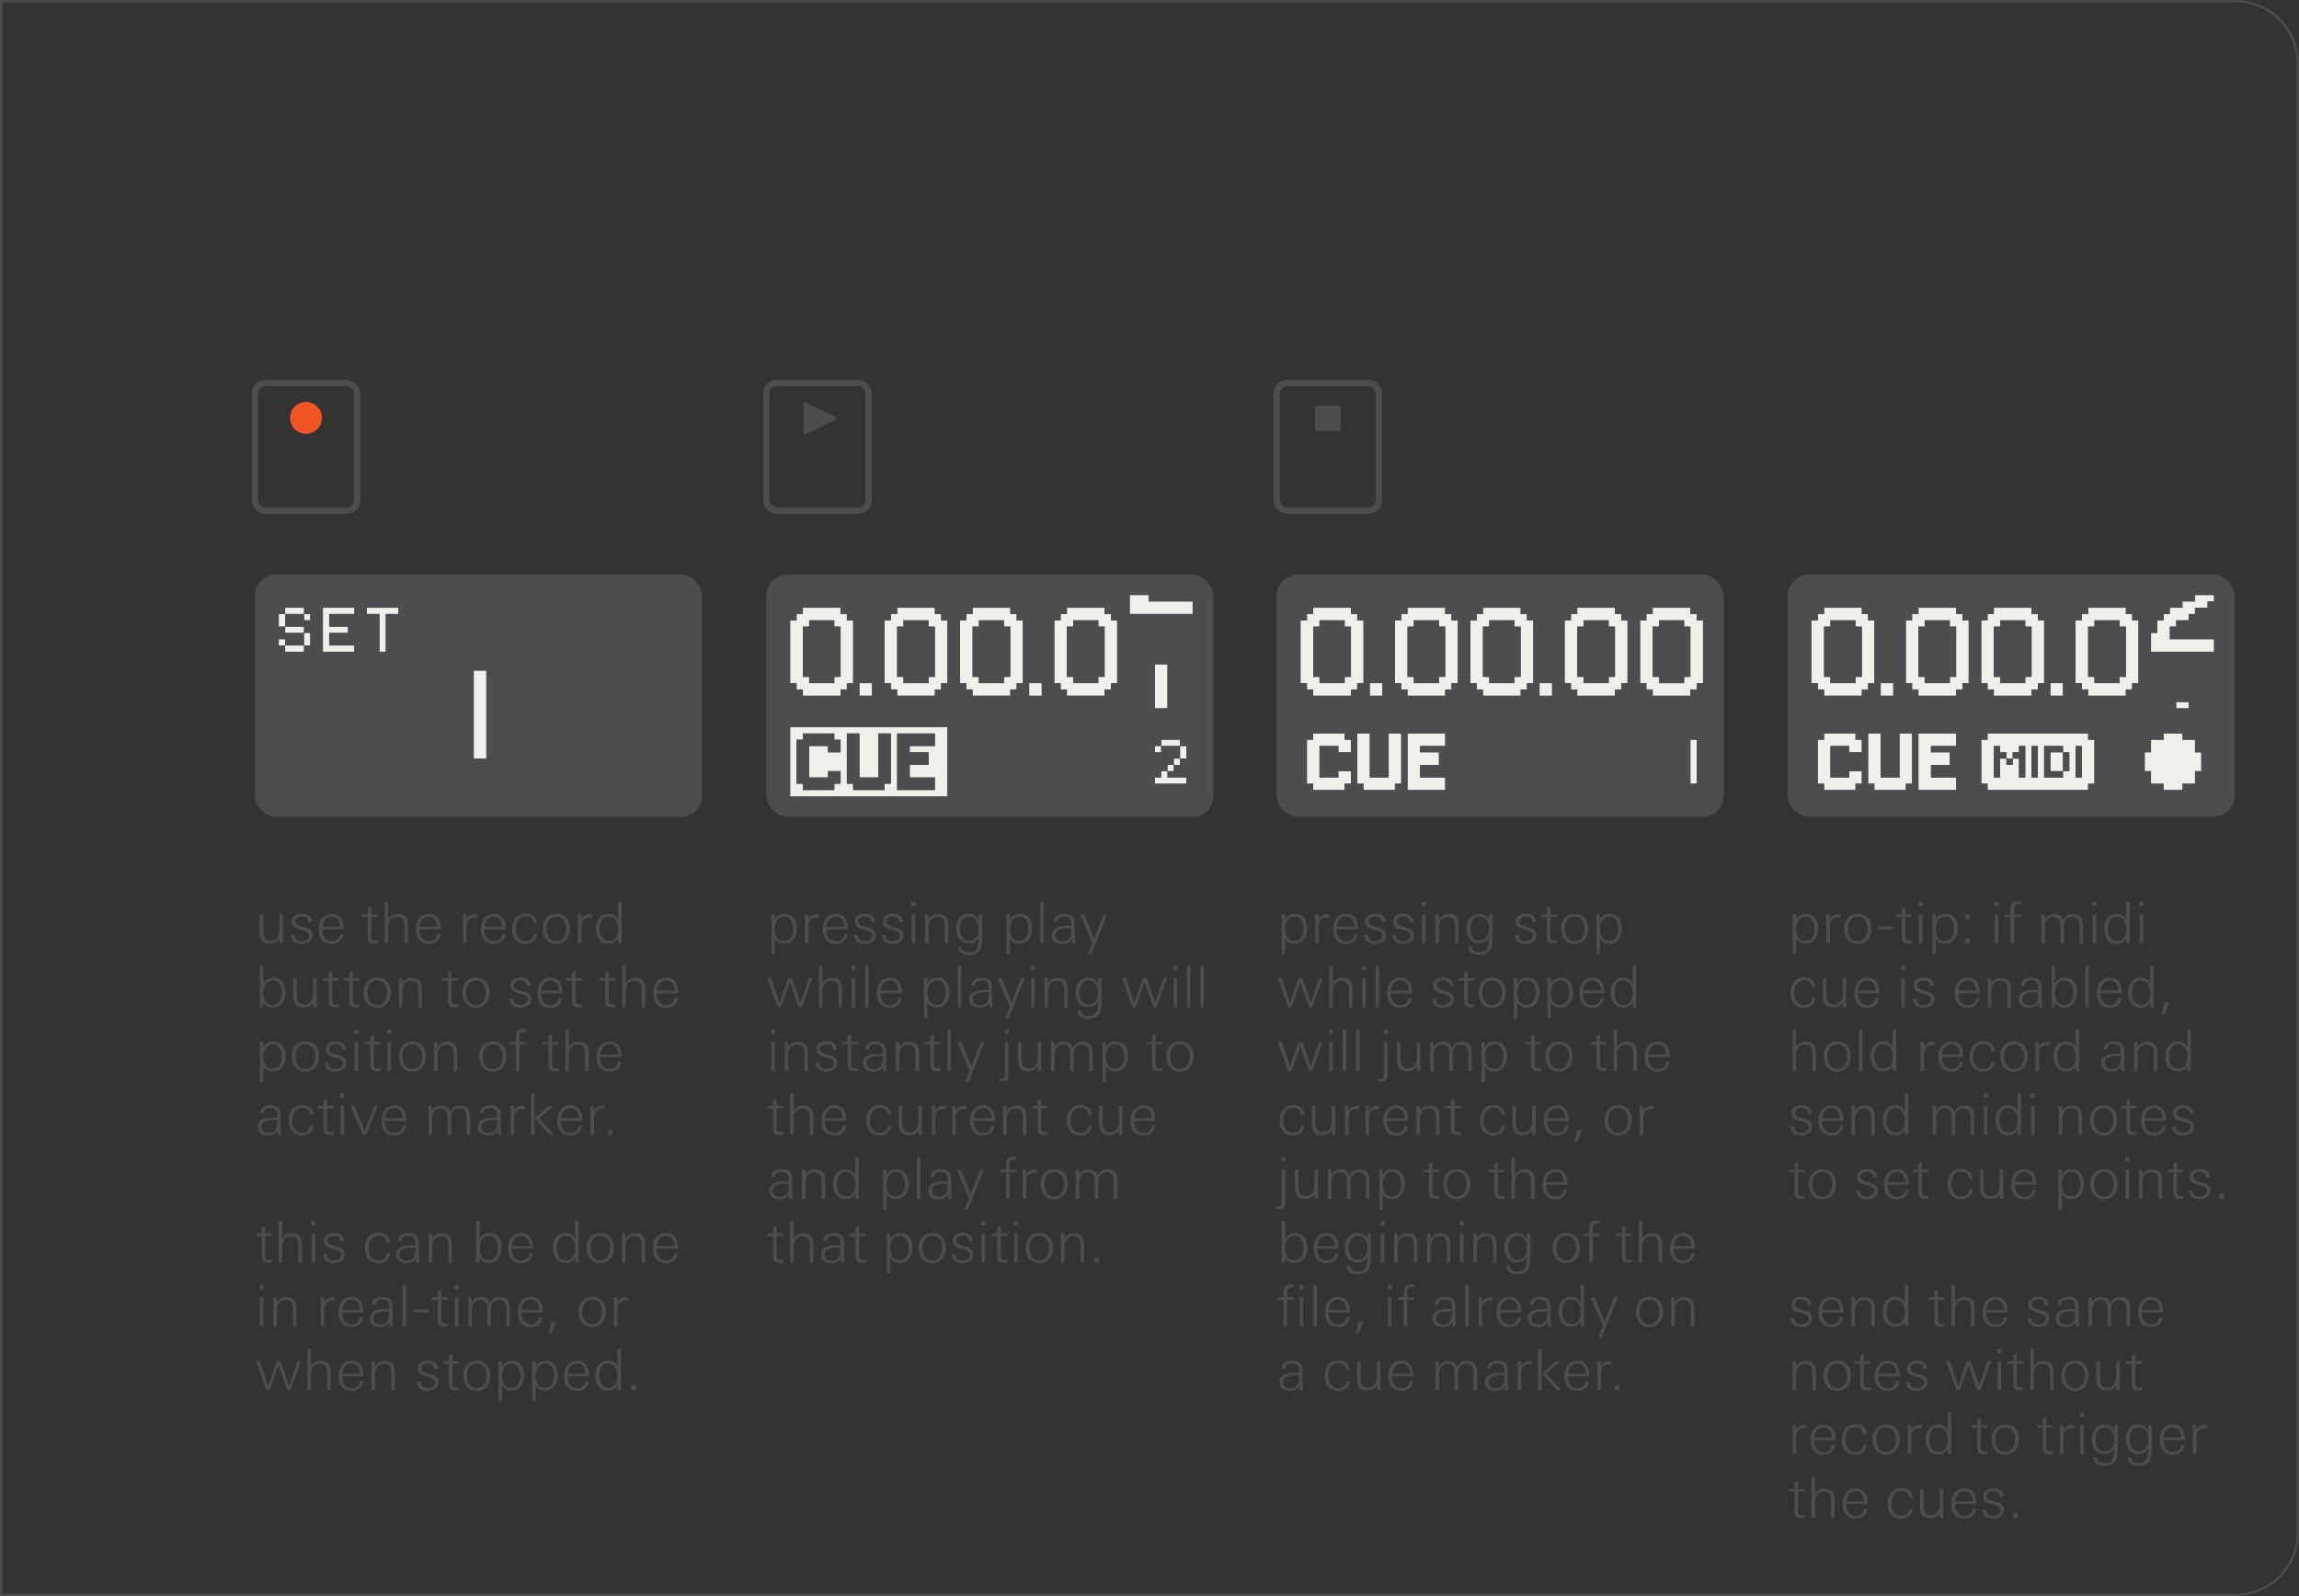<svg xmlns="http://www.w3.org/2000/svg" width="90mm" height="62.5mm" viewBox="0 0 255.118 177.165"><rect x="0" y="0" width="255.118" height="177.165" fill="#333333" stroke="none"/><g id="bg" fill="#4d4d4e"><path d="M-.25.25v176.665h-247.781a6.844 6.844 0 0 1-6.837-6.836V7.087A6.844 6.844 0 0 1-248.032.25H-.25M0 0h-248.031a7.087 7.087 0 0 0-7.087 7.087v162.992a7.087 7.087 0 0 0 7.086 7.086H0V0ZM248.031.25a6.844 6.844 0 0 1 6.837 6.837v162.992a6.844 6.844 0 0 1-6.836 6.836H.25V.25h247.781m0-.25H0v177.165h248.031a7.087 7.087 0 0 0 7.087-7.086V7.087A7.087 7.087 0 0 0 248.031 0Z"/></g><g id="artwork"><path d="M89.167 44.848c0-.131.137-.218.255-.161l3.186 1.524a.26.26 0 0 1 0 .46l-3.186 1.524a.178.178 0 0 1-.255-.16v-3.187Z" fill="#4d4d4f"/><rect x="85.039" y="42.52" width="11.339" height="14.173" rx="1.137" ry="1.137" fill="none" stroke="#4d4d4f" stroke-miterlimit="10" stroke-width=".709"/><rect x="141.673" y="42.52" width="11.339" height="14.173" rx="1.137" ry="1.137" fill="none" stroke="#4d4d4f" stroke-miterlimit="10" stroke-width=".709"/><rect x="145.925" y="45.024" width="2.835" height="2.835" rx=".11" ry=".11" fill="#4d4d4f"/><path d="M35.729 46.38a1.772 1.772 0 1 0-3.544 0 1.772 1.772 0 0 0 3.544 0Z" fill="#f05523" id="CIRCLE"/><rect x="28.288" y="42.52" width="11.339" height="14.173" rx="1.137" ry="1.137" fill="none" stroke="#4d4d4f" stroke-miterlimit="10" stroke-width=".709"/></g><g id="screens"><rect x="28.288" y="63.779" width="49.606" height="26.893" rx="2.362" ry="2.362" fill="#4d4d4f"/><g id="BsmJY2"><g fill="#f1efea"><path d="M53.269 74.436h-.698v9.766h1.396v-9.766h-.698ZM32.341 71.645h-.697v.698h2.093v-.698H32.34ZM33.736 71.645h.698V70.25h-.697v1.395ZM30.946 70.948h.698v.698h-.698zM32.341 70.25h1.396v-.697h-2.093v.697h.697ZM33.736 68.157h.698v.698h-.698zM30.946 68.855v.698h.698v-1.396h-.698v.698ZM42.805 67.46h-2.093v.697h1.396v4.186h.697v-4.186H44.2v-.697h-1.395ZM37.922 67.46H35.83v4.883h3.488v-.698h-2.79V70.25h2.093v-.697h-2.093v-1.396h2.79v-.697h-1.395ZM33.039 67.46h-1.395v.697h2.093v-.697h-.698Z"/></g><g fill="#4d4d4f"><path d="M33.039 71.645h.698V70.25h-2.093v-.697h-.698v1.395h.698v.697h1.395Z"/><path d="M74.894 66.065H30.946v2.092h.698v-.697h2.093v.697h.697v.698h-.697v-.698h-2.093v1.396h2.093v.697h.697v1.395h-.697v.698h-2.093v-.698h-.698v16.742h44.646V66.065h-.698Zm-39.065 5.58V67.46h3.488v.697h-2.79v1.396h2.093v.697h-2.093v1.395h2.79v.698H35.83v-.698Zm16.742 11.86v-9.07h1.396v9.767h-1.395v-.698Zm-8.37-15.348h-1.396v4.186h-.697v-4.186h-1.396v-.697H44.2v.697Z"/></g></g><rect x="85.039" y="63.779" width="49.606" height="26.893" rx="2.362" ry="2.362" fill="#4d4d4f"/><g id="feSYaq"><g fill="#f1efea"><path d="M128.856 86.295h-.698v.697h3.488v-.697h-2.093v-.698h-.697v.698Z"/><path d="M129.553 84.9h.698v.698h-.698zM130.251 84.202h.698v.698h-.698zM130.948 83.504v.698h.698v-1.395h-.698v.697ZM128.158 82.807h.698v.698h-.698zM130.25 82.11h-1.394v.697h2.092v-.698h-.697ZM103.742 80.714H87.698v7.673h17.44v-7.673h-1.396ZM91.883 87.69h-2.79v-.698h-.698V82.11h.698v-.697h3.488v.697h.697v1.395h-1.395v-.697H89.79v3.488h2.093v-.698h1.395v1.395h-.697v.698h-.698Zm5.581 0h-2.79v-.698h-.698v-5.58h1.395v4.883h2.093v-4.883h1.395v5.58h-.697v.698h-.698Zm5.58 0h-3.487v-6.278h4.185v1.395h-2.79v.697h2.093V84.9h-2.093v1.395h2.79v1.395h-.697ZM129.553 78.621v-4.883h-1.395v4.883h1.395ZM96.766 77.226v-1.395h-1.395v1.395h1.395ZM114.206 75.83v1.396h1.395v-1.395h-1.395ZM88.395 76.528h.698v.698h4.185v-.698h.698v-.697h.698v-6.976h-.698v-.698h-.698v-.697h-4.185v.697h-.698v.698h-.697v6.976h.697v.697Zm.698-1.395v-5.58h.698v-.698h2.79v.698h.698v5.58h-.698v.698h-2.79v-.698h-.698ZM123.275 68.157h-.698v-.697h-4.185v.697h-.698v.698h-.697v6.976h.697v.697h.698v.698h4.185v-.698h.698v-.697h.697v-6.976h-.697v-.698Zm-.698 1.396v5.58h-.697v.698h-2.79v-.698h-.698v-5.58h.697v-.698h2.79v.698h.698ZM112.811 68.157h-.698v-.697h-4.185v.697h-.698v.698h-.697v6.976h.697v.697h.698v.698h4.185v-.698h.698v-.697h.698v-6.976h-.698v-.698Zm-.698 1.396v5.58h-.697v.698h-2.79v-.698h-.698v-5.58h.698v-.698h2.79v.698h.698ZM104.44 68.157h-.698v-.697h-4.185v.697h-.698v.698h-.697v6.976h.697v.697h.698v.698h4.185v-.698h.698v-.697h.698v-6.976h-.698v-.698Zm-.698 1.396v5.58h-.697v.698h-2.79v-.698h-.698v-5.58h.697v-.698h2.79v.698h.698ZM131.646 66.762h-4.186v-.697h-2.092v2.092h6.976v-1.395h-.698Z"/></g><g fill="#4d4d4f"><path d="M102.347 81.412h-2.79v6.278h4.185v-1.395h-2.79V84.9h2.093v-1.396h-2.093v-.697h2.79v-1.395h-1.395ZM97.464 81.412v4.883h-2.093v-4.883h-1.395v5.58h.698v.698h3.488v-.698h.697v-5.58h-1.395ZM92.581 81.412h-3.488v.697h-.697v4.883h.697v.698h3.488v-.698h.698v-1.395h-1.396v.698h-2.092v-3.488h2.092v.697h1.396V82.11h-.698v-.697ZM121.88 68.855h-2.79v.698h-.698v5.58h.697v.698h2.79v-.698h.698v-5.58h-.697v-.698ZM111.416 68.855h-2.79v.698h-.698v5.58h.697v.698h2.79v-.698h.698v-5.58h-.697v-.698ZM103.045 68.855h-2.79v.698h-.698v5.58h.697v.698h2.79v-.698h.698v-5.58h-.697v-.698ZM91.883 68.855h-2.092v.698h-.698v5.58h.698v.698h2.79v-.698h.698v-5.58h-.698v-.698h-.698Z"/><path d="M130.948 68.157h-5.58v-2.092h-37.67v2.79h.697v-.698h.698v-.697h4.186v.697h.697v.698h.698v6.976h-.698v.697h-.697v.698h-4.186v-.698h-.698v-.697h-.697v4.883h17.44v7.673h27.206v-20.23h-1.396Zm-16.742 7.674h1.395v1.395h-1.395v-1.395Zm15.347-1.395v4.185h-1.395v-4.883h1.395v.698Zm-6.278-6.279v.698h.697v6.976h-.697v.697h-.698v.698h-4.185v-.698h-.698v-.697h-.697v-6.976h.697v-.698h.698v-.697h4.185v.697h.698Zm-10.464 0v.698h.698v6.976h-.698v.697h-.698v.698h-4.185v-.698h-.698v-.697h-.697v-6.976h.697v-.698h.698v-.697h4.185v.697h.698Zm-8.371 0v.698h.698v6.976h-.698v.697h-.698v.698h-4.185v-.698h-.698v-.697h-.697v-6.976h.697v-.698h.698v-.697h4.185v.697h.698Zm-8.371 7.674h.697v1.395h-1.395v-1.395h.698Zm35.577 7.673v.698h-.698v.698h-.697v.697h-.698v.698h2.093v.697h-3.488v-.697h.698v-.698h.697V84.9h.698v-.698h.697v-1.395h-2.092v.697h-.698v-.697h.698v-.698h2.092v.698h.698v.697Z"/><path d="M131.646 66.065h-4.186v.697h4.884v-.697h-.698Z"/></g></g><rect x="198.367" y="63.779" width="49.606" height="26.893" rx="2.362" ry="2.362" fill="#4d4d4f"/><g id="X9Tnv9"><g fill="#f1efea"><path d="M227.533 83.504v2.093h1.396v-2.093h-1.396ZM243.578 82.807v-.698h-1.395v-.697h-2.093v.697h-1.395v1.395h-.698v2.093h.698v1.395h1.395v.698h2.093v-.698h1.395v-1.395h.697v-2.093h-.697v-.697Z"/><path d="M231.719 81.412h-11.162v.697h-.697v4.883h.697v.698h11.162v-.698h.698V82.11h-.698v-.697Zm-.698 2.092v2.79h-.697v-3.487h.697v.698Zm-6.976 2.093v-1.395h-.697v.697h-.698v-.697h-.697v2.093h-.698v-3.488h.698v.697h.697v.698h.698v-.698h.697v-.697h.698v3.488h-.698v-.698Zm1.395 0v-2.79h.698v3.488h-.698v-.698Zm1.396 0v-2.79h2.092v.697h.698v2.093h-.697v.698h-2.093v-.698ZM215.674 81.412h-2.79v6.278h4.185v-1.395h-2.79V84.9h2.093v-1.396h-2.093v-.697h2.79v-1.395h-1.395ZM210.791 81.412v4.883h-2.093v-4.883h-1.395v5.58h.698v.698h3.488v-.698h.697v-5.58h-1.395ZM205.908 81.412h-3.488v.697h-.697v4.883h.697v.698h3.488v-.698h.698v-1.395h-1.396v.698h-2.092v-3.488h2.092v.697h1.396V82.11h-.698v-.697ZM242.88 78.621v-.697h-1.395v.697h1.395ZM228.929 77.226v-1.395h-1.396v1.395h1.396ZM210.094 77.226v-1.395h-1.396v1.395h1.396ZM220.557 76.528h.698v.698h4.186v-.698h.697v-.697h.698v-6.976h-.698v-.698h-.698v-.697h-4.185v.697h-.698v.698h-.697v6.976h.697v.697Zm.698-1.395v-5.58h.698v-.698h2.79v.698h.698v5.58h-.698v.698h-2.79v-.698h-.698ZM207.303 75.83h.698v-6.975h-.698v-.698h-.697v-.697h-4.186v.697h-.697v.698h-.698v6.976h.698v.697h.697v.698h4.186v-.698h.697v-.697Zm-1.395 0h-2.79v-.697h-.698v-5.58h.698v-.698h2.79v.698h.698v5.58h-.698v.698ZM240.787 69.553h.698v-.698h1.395v-.698h.698v-.697h1.395v-.698h.698v-.697h-2.093v.697h-1.395v.698h-1.396v.697h-.697v.698h-.698v1.395h-.697v2.093h6.976v-1.395h-4.884v-1.395ZM236.602 68.157h-.698v-.697h-4.185v.697h-.698v.698h-.697v6.976h.697v.697h.698v.698h4.185v-.698h.698v-.697h.698v-6.976h-.698v-.698Zm-.698 1.396v5.58h-.697v.698h-2.79v-.698h-.698v-5.58h.697v-.698h2.79v.698h.698ZM217.767 68.157h-.697v-.697h-4.186v.697h-.698v.698h-.697v6.976h.697v.697h.698v.698h4.186v-.698h.697v-.697h.698v-6.976h-.698v-.698Zm-.697 1.396v5.58h-.698v.698h-2.79v-.698h-.698v-5.58h.698v-.698h2.79v.698h.697Z"/></g><g fill="#4d4d4f"><path d="M227.533 85.597v-2.093h1.396v-.697h-2.093v3.488h2.092v-.698h-1.395ZM222.65 84.202h.698v.698h-.698zM228.929 84.202v1.395h.697v-2.093h-.697v.698ZM221.953 83.504v-.697h-.698v3.488h.698v-2.093h.697v-.698h-.697ZM230.324 83.504v2.79h.697v-3.487h-.697v.698ZM225.44 83.504v2.79h.698v-3.487h-.698v.698Z"/><path d="M224.045 83.504h-.697v.698h.697v2.093h.698v-3.488h-.698v.697Z"/><path d="M244.275 72.343h-5.58V70.25h.697v-1.395h.698v-.698h.698v-.697h1.395v-.698h1.395v-.697h-42.553v2.79h.698v-.698h.697v-.697h4.186v.697h.697v.698h.698v6.976h-.698v.697h-.697v.698h-4.186v-.698h-.697v-.697h-.698v12.556h44.646V72.343h-1.395Zm-7.673-4.186v.698h.698v6.976h-.698v.697h-.698v.698h-4.185v-.698h-.698v-.697h-.697v-6.976h.697v-.698h.698v-.697h4.185v.697h.698Zm-9.069 7.674h1.396v1.395h-1.396v-1.395Zm15.347 2.79h-1.395v-.697h1.395v.697Zm-16.742-10.464v.698h.698v6.976h-.698v.697h-.697v.698h-4.186v-.698h-.698v-.697h-.697v-6.976h.697v-.698h.698v-.697h4.186v.697h.697Zm-8.37 0v.698h.697v6.976h-.698v.697h-.697v.698h-4.186v-.698h-.698v-.697h-.697v-6.976h.697v-.698h.698v-.697h4.186v.697h.697Zm-8.372 7.674h.698v1.395h-1.396v-1.395h.698Zm-4.185 11.859h-2.79v-.698h-.699V82.11h.698v-.697h3.488v.697h.698v1.395h-1.396v-.697h-2.092v3.488h2.092v-.698h1.396v1.395h-.698v.698h-.698Zm5.58 0h-2.79v-.698h-.698v-5.58h1.395v4.883h2.093v-4.883h1.395v5.58h-.697v.698h-.698Zm5.58 0h-3.487v-6.278h4.186v1.395h-2.79v.697h2.092V84.9h-2.093v1.395h2.79v1.395h-.697Zm14.65 0h-10.463v-.698h-.698V82.11h.697v-.697h11.162v.697h.698v4.883h-.698v.698h-.698Zm10.464 0h-1.395v-.698h-1.395v-1.395h-.698v-2.093h.698V82.11h1.395v-.697h2.093v.697h1.395v1.395h.697v2.093h-.697v1.395h-1.395v.698h-.698Z"/><path d="M235.207 68.855h-2.79v.698h-.698v5.58h.697v.698h2.79v-.698h.698v-5.58h-.697v-.698ZM224.743 68.855h-2.79v.698h-.698v5.58h.698v.698h2.79v-.698h.698v-5.58h-.698v-.698ZM216.372 68.855h-2.79v.698h-.698v5.58h.698v.698h2.79v-.698h.697v-5.58h-.697v-.698ZM205.21 68.855h-2.092v.698h-.698v5.58h.698v.698h2.79v-.698h.698v-5.58h-.698v-.698h-.697ZM244.973 66.762v.698h-1.395v.697h-.698v.698h-1.395v.698h-.698v1.395h4.884v-4.186h-.698Z"/></g></g><rect x="141.673" y="63.779" width="49.606" height="26.893" rx="2.362" ry="2.362" fill="#4d4d4f"/><g id="Mu37Vt"><g fill="#f1efea"><path d="M187.583 82.807v4.185h.697V82.11h-.697v.698ZM158.981 81.412h-2.79v6.278h4.186v-1.395h-2.79V84.9h2.092v-1.396h-2.093v-.697h2.79v-1.395h-1.395ZM154.098 81.412v4.883h-2.093v-4.883h-1.395v5.58h.698v.698h3.488v-.698h.697v-5.58h-1.395ZM149.215 81.412h-3.488v.697h-.697v4.883h.697v.698h3.488v-.698h.698v-1.395h-1.396v.698h-2.092v-3.488h2.092v.697h1.396V82.11h-.698v-.697ZM153.4 77.226v-1.395h-1.395v1.395h1.396ZM170.84 75.83v1.396h1.396v-1.395h-1.396ZM150.61 75.83h.698v-6.975h-.698v-.698h-.697v-.697h-4.186v.697h-.697v.698h-.698v6.976h.698v.697h.697v.698h4.186v-.698h.697v-.697Zm-1.395 0h-2.79v-.697h-.698v-5.58h.698v-.698h2.79v.698h.698v5.58h-.698v.698ZM188.28 68.855v-.698h-.697v-.697h-4.186v.697h-.698v.698h-.697v6.976h.697v.697h.698v.698h4.186v-.698h.697v-.697h.698v-6.976h-.698Zm-.697 1.395v4.883h-.698v.698h-2.79v-.698h-.698v-5.58h.698v-.698h2.79v.698h.698v.697ZM179.91 68.157h-.699v-.697h-4.185v.697h-.698v.698h-.697v6.976h.697v.697h.698v.698h4.186v-.698h.697v-.697h.698v-6.976h-.698v-.698Zm-.698 1.396v5.58h-.698v.698h-2.79v-.698h-.698v-5.58h.697v-.698h2.79v.698h.699ZM169.445 68.157h-.697v-.697h-4.186v.697h-.697v.698h-.698v6.976h.698v.697h.697v.698h4.186v-.698h.697v-.697h.698v-6.976h-.698v-.698Zm-.697 1.396v5.58h-.698v.698h-2.79v-.698h-.698v-5.58h.698v-.698h2.79v.698h.698ZM161.074 68.157h-.697v-.697h-4.186v.697h-.697v.698h-.698v6.976h.698v.697h.697v.698h4.186v-.698h.697v-.697h.698v-6.976h-.698v-.698Zm-.697 1.396v5.58h-.698v.698h-2.79v-.698h-.698v-5.58h.698v-.698h2.79v.698h.698Z"/></g><g fill="#4d4d4f"><path d="M184.792 75.83h2.093v-.697h.698v-5.58h-.698v-.698h-2.79v.698h-.698v5.58h.698v.698h.697ZM178.514 68.855h-2.79v.698h-.698v5.58h.697v.698h2.79v-.698h.699v-5.58h-.698v-.698ZM168.05 68.855h-2.79v.698h-.698v5.58h.698v.698h2.79v-.698h.698v-5.58h-.698v-.698ZM159.679 68.855h-2.79v.698h-.698v5.58h.698v.698h2.79v-.698h.698v-5.58h-.698v-.698ZM148.518 68.855h-2.093v.698h-.698v5.58h.698v.698h2.79v-.698h.698v-5.58h-.698v-.698h-.697Z"/><path d="M188.28 66.065h-43.948v2.79h.698v-.698h.697v-.697h4.186v.697h.697v.698h.698v6.976h-.698v.697h-.697v.698h-4.186v-.698h-.697v-.697h-.698v12.556h44.646V75.832h-.698v.697h-.697v.698h-4.186v-.698h-.698v-.697h-.697v-6.976h.697v-.698h.698v-.697h4.186v.697h.697v.698h.698v-2.79h-.698Zm-7.673 3.488v6.278h-.698v.697h-.698v.698h-4.185v-.698h-.698v-.697h-.697v-6.976h.697v-.698h.698v-.697h4.185v.697h.698v.698h.698v.698Zm-9.767 6.278h1.396v1.395h-1.396v-1.395Zm-1.395-7.674v.698h.698v6.976h-.698v.697h-.697v.698h-4.186v-.698h-.697v-.697h-.698v-6.976h.698v-.698h.697v-.697h4.186v.697h.697Zm-8.37 0v.698h.697v6.976h-.698v.697h-.697v.698h-4.186v-.698h-.697v-.697h-.698v-6.976h.698v-.698h.697v-.697h4.186v.697h.697Zm-8.372 7.674h.698v1.395h-1.396v-1.395h.698Zm-4.185 11.859h-2.79v-.698h-.698V82.11h.697v-.697h3.488v.697h.698v1.395h-1.396v-.697h-2.092v3.488h2.092v-.698h1.396v1.395h-.698v.698h-.698Zm5.58 0h-2.79v-.698h-.698v-5.58h1.395v4.883h2.093v-4.883h1.395v5.58h-.697v.698h-.698Zm5.581 0h-3.488v-6.278h4.186v1.395h-2.79v.697h2.092V84.9h-2.093v1.395h2.79v1.395h-.697Zm28.601-4.883v4.185h-.697V82.11h.697v.698Z"/></g></g></g><g id="new_text" fill="#4d4d4f"><path d="m31.03 104.71-.013-.516c-.267.383-.573.548-1.045.548-.86 0-1.148-.472-1.148-1.282v-1.971h.389v1.818c0 .6.14 1.11.823 1.11.727 0 .969-.606.969-1.244v-1.684h.39v2.258c0 .32.005.644.018.963h-.383ZM33.462 104.774c-.663 0-1.161-.3-1.161-1.008h.382c0 .485.326.715.797.715.377 0 .824-.198.824-.632 0-.339-.287-.478-.715-.6l-.338-.095c-.497-.14-.873-.345-.873-.849 0-.625.567-.892 1.122-.892.625 0 1.09.273 1.11.943h-.39c-.025-.44-.274-.63-.707-.63-.325 0-.746.152-.746.541 0 .313.267.46.663.568l.363.102c.612.172.887.408.887.855 0 .69-.606.982-1.218.982ZM35.771 103.16v.077c0 .65.364 1.256 1.072 1.256.51 0 .829-.319.912-.803h.37c-.134.72-.606 1.09-1.333 1.09-.983 0-1.416-.72-1.416-1.626 0-.925.453-1.716 1.467-1.716 1.027 0 1.301.861 1.301 1.723h-2.373Zm1.978-.35c0-.568-.32-1.072-.932-1.072-.65 0-.982.548-1.033 1.136h1.965v-.065ZM41.486 104.735c-.466 0-.682-.223-.682-.688v-2.271h-.638v-.287h.638v-.663l.388-.173v.836h.721v.287h-.72v2.098c0 .364.05.536.452.536.077 0 .192-.019.293-.039v.332c-.152.02-.3.032-.452.032ZM44.877 104.71v-1.818c0-.6-.07-1.11-.81-1.11-.727 0-.982.574-.982 1.213v1.714h-.39v-4.61h.39v1.926c.255-.383.586-.568 1.046-.568.88 0 1.135.472 1.135 1.282v1.97h-.39ZM46.545 103.16v.077c0 .65.363 1.256 1.071 1.256.51 0 .83-.319.912-.803h.37c-.133.72-.605 1.09-1.333 1.09-.982 0-1.416-.72-1.416-1.626 0-.925.453-1.716 1.467-1.716 1.027 0 1.302.861 1.302 1.723h-2.373Zm1.977-.35c0-.568-.319-1.072-.931-1.072-.65 0-.983.548-1.034 1.136h1.965v-.065ZM52.674 101.846c-.689 0-.906.402-.906 1.04v1.824h-.39v-2.277c0-.312-.012-.632-.018-.944h.383l.025.504c.236-.37.555-.524.989-.524.057 0 .12.007.178.014v.389a1.197 1.197 0 0 0-.261-.026ZM53.754 103.16v.077c0 .65.363 1.256 1.071 1.256.51 0 .83-.319.912-.803h.37c-.134.72-.605 1.09-1.333 1.09-.982 0-1.416-.72-1.416-1.626 0-.925.453-1.716 1.467-1.716 1.027 0 1.302.861 1.302 1.723h-2.373Zm1.977-.35c0-.568-.319-1.072-.931-1.072-.65 0-.983.548-1.034 1.136h1.965v-.065ZM58.326 104.78c-.994 0-1.505-.696-1.505-1.645 0-.964.504-1.735 1.537-1.735.701 0 1.18.376 1.238 1.09h-.376c-.045-.497-.358-.784-.855-.784-.83 0-1.129.675-1.129 1.41 0 .681.331 1.37 1.097 1.37.491 0 .861-.318.9-.816h.363c-.07.721-.562 1.11-1.27 1.11ZM61.742 104.78c-1.008 0-1.512-.759-1.512-1.703 0-.931.53-1.652 1.512-1.652.995 0 1.505.708 1.505 1.652 0 .906-.535 1.703-1.505 1.703Zm0-3.035c-.771 0-1.097.636-1.097 1.332 0 .683.319 1.404 1.097 1.404.766 0 1.09-.74 1.09-1.404 0-.689-.319-1.332-1.09-1.332ZM65.434 101.846c-.688 0-.905.402-.905 1.04v1.824h-.39v-2.277c0-.312-.012-.632-.018-.944h.382l.026.504c.235-.37.555-.524.988-.524.058 0 .121.007.18.014v.389a1.19 1.19 0 0 0-.263-.026ZM68.612 104.71l-.032-.536c-.275.408-.555.586-1.053.586-.969 0-1.396-.822-1.396-1.695 0-.83.44-1.633 1.365-1.633.51 0 .835.185 1.084.631v-1.965h.389v3.649c0 .319 0 .644.026.962h-.383Zm-1.085-2.972c-.752 0-.981.727-.981 1.358 0 .67.273 1.352 1.052 1.352.753 0 .982-.701.982-1.34 0-.662-.287-1.37-1.053-1.37ZM30.259 111.848c-.479 0-.766-.197-1.027-.587l-.032.536h-.383c.02-.319.026-.644.026-.962v-3.649h.39v1.99c.241-.447.599-.658 1.109-.658.931 0 1.34.78 1.34 1.621 0 .868-.466 1.71-1.423 1.71Zm.032-3.023c-.772 0-1.059.7-1.059 1.37 0 .64.23 1.34.982 1.34.778 0 1.052-.682 1.052-1.352 0-.625-.23-1.358-.975-1.358ZM34.76 111.797l-.012-.517c-.268.383-.573.549-1.046.549-.86 0-1.148-.472-1.148-1.282v-1.971h.39v1.817c0 .6.14 1.11.822 1.11.727 0 .97-.606.97-1.243v-1.684h.389v2.259c0 .318.006.643.018.962h-.382ZM37.166 111.823c-.466 0-.683-.224-.683-.69v-2.27h-.637v-.287h.637v-.663l.389-.172v.835h.72v.287h-.72v2.098c0 .364.05.536.453.536.076 0 .191-.019.293-.037v.33c-.152.02-.3.033-.452.033ZM39.443 111.823c-.466 0-.682-.224-.682-.69v-2.27h-.638v-.287h.638v-.663l.388-.172v.835h.721v.287h-.72v2.098c0 .364.05.536.452.536.077 0 .192-.019.293-.037v.33c-.152.02-.3.033-.452.033ZM41.863 111.868c-1.008 0-1.512-.76-1.512-1.703 0-.932.53-1.653 1.512-1.653.995 0 1.505.708 1.505 1.653 0 .905-.535 1.703-1.505 1.703Zm0-3.037c-.771 0-1.097.638-1.097 1.334 0 .681.319 1.402 1.097 1.402.766 0 1.09-.74 1.09-1.402 0-.69-.318-1.334-1.09-1.334ZM46.442 111.797v-1.818c0-.6-.07-1.11-.81-1.11-.727 0-.982.575-.982 1.212v1.716h-.39v-2.31c0-.305-.018-.606-.018-.911h.382l.026.536c.261-.389.58-.569 1.052-.569.874 0 1.129.486 1.129 1.284v1.97h-.389ZM50.397 111.823c-.465 0-.682-.224-.682-.69v-2.27h-.638v-.287h.638v-.663l.388-.172v.835h.721v.287h-.72v2.098c0 .364.05.536.453.536.076 0 .19-.019.292-.037v.33c-.153.02-.3.033-.452.033ZM52.817 111.868c-1.008 0-1.512-.76-1.512-1.703 0-.932.53-1.653 1.512-1.653.995 0 1.505.708 1.505 1.653 0 .905-.535 1.703-1.505 1.703Zm0-3.037c-.771 0-1.097.638-1.097 1.334 0 .681.319 1.402 1.097 1.402.766 0 1.091-.74 1.091-1.402 0-.69-.32-1.334-1.09-1.334ZM57.728 111.86c-.663 0-1.16-.299-1.16-1.007h.382c0 .486.325.714.797.714.377 0 .823-.197.823-.63 0-.339-.287-.48-.715-.6l-.337-.096c-.498-.14-.873-.345-.873-.849 0-.625.567-.892 1.122-.892.625 0 1.09.274 1.109.944h-.389c-.025-.44-.274-.632-.708-.632-.325 0-.746.153-.746.542 0 .313.268.46.663.569l.364.101c.612.172.886.408.886.855 0 .688-.605.982-1.217.982ZM60.038 110.247v.077c0 .65.363 1.257 1.071 1.257.51 0 .83-.32.912-.805h.37c-.133.72-.605 1.092-1.333 1.092-.982 0-1.416-.721-1.416-1.627 0-.925.454-1.716 1.467-1.716 1.028 0 1.302.86 1.302 1.722h-2.373Zm1.978-.351c0-.567-.32-1.071-.932-1.071-.65 0-.983.549-1.033 1.135h1.964v-.064ZM64.16 111.823c-.466 0-.683-.224-.683-.69v-2.27h-.637v-.287h.637v-.663l.39-.172v.835h.72v.287h-.72v2.098c0 .364.05.536.452.536.076 0 .192-.019.293-.037v.33c-.152.02-.3.033-.452.033ZM67.828 111.823c-.466 0-.683-.224-.683-.69v-2.27h-.637v-.287h.637v-.663l.39-.172v.835h.72v.287h-.72v2.098c0 .364.05.536.452.536.076 0 .192-.019.293-.037v.33c-.152.02-.3.033-.452.033ZM71.218 111.797v-1.818c0-.6-.07-1.11-.81-1.11-.728 0-.982.575-.982 1.212v1.716h-.39v-4.611h.39v1.926c.255-.383.587-.569 1.046-.569.88 0 1.134.473 1.134 1.284v1.97h-.388ZM72.886 110.247v.077c0 .65.363 1.257 1.07 1.257.512 0 .83-.32.913-.805h.37c-.134.72-.605 1.092-1.333 1.092-.982 0-1.416-.721-1.416-1.627 0-.925.453-1.716 1.467-1.716 1.027 0 1.302.86 1.302 1.722h-2.373Zm1.977-.351c0-.567-.32-1.071-.931-1.071-.65 0-.983.549-1.034 1.135h1.965v-.064ZM30.265 118.934c-.49 0-.765-.191-1.033-.586v1.747h-.39v-3.47c0-.318-.005-.644-.025-.962h.396l.02.6c.247-.454.592-.658 1.109-.658.931 0 1.34.778 1.34 1.62 0 .861-.466 1.71-1.417 1.71Zm.026-3.023c-.772 0-1.059.702-1.059 1.37 0 .64.23 1.34.982 1.34.772 0 1.052-.675 1.052-1.351 0-.625-.23-1.36-.975-1.36ZM33.888 118.954c-1.008 0-1.512-.76-1.512-1.703 0-.932.53-1.653 1.512-1.653.995 0 1.504.71 1.504 1.652 0 .907-.535 1.704-1.505 1.704Zm0-3.036c-.772 0-1.097.637-1.097 1.332 0 .683.318 1.404 1.097 1.404.765 0 1.09-.74 1.09-1.403 0-.69-.319-1.334-1.09-1.334ZM37.224 118.948c-.664 0-1.162-.301-1.162-1.008h.383c0 .484.325.714.797.714.377 0 .823-.198.823-.632 0-.338-.287-.478-.714-.6l-.338-.095c-.497-.14-.873-.344-.873-.848 0-.625.567-.892 1.122-.892.625 0 1.09.273 1.11.943h-.39c-.025-.44-.274-.631-.708-.631-.325 0-.746.152-.746.541 0 .313.268.46.663.568l.364.102c.612.172.886.408.886.856 0 .688-.605.982-1.217.982ZM39.313 114.756v-.484h.466v.484h-.466Zm.038 4.127v-3.22h.39v3.22h-.39ZM41.775 118.909c-.466 0-.682-.223-.682-.69v-2.27h-.638v-.286h.638v-.664l.388-.172v.836h.721v.287h-.72v2.097c0 .364.05.536.452.536.077 0 .192-.018.293-.038v.332c-.152.019-.3.032-.452.032ZM42.946 114.756v-.484h.466v.484h-.466Zm.038 4.127v-3.22h.39v3.22h-.39ZM45.768 118.954c-1.007 0-1.511-.76-1.511-1.703 0-.932.529-1.653 1.511-1.653.995 0 1.505.71 1.505 1.652 0 .907-.535 1.704-1.505 1.704Zm0-3.036c-.771 0-1.096.637-1.096 1.332 0 .683.318 1.404 1.096 1.404.766 0 1.091-.74 1.091-1.403 0-.69-.32-1.334-1.09-1.334ZM50.347 118.883v-1.818c0-.6-.07-1.11-.81-1.11-.727 0-.981.575-.981 1.212v1.716h-.39v-2.308c0-.307-.019-.607-.019-.912h.383l.026.535c.26-.389.58-.568 1.051-.568.874 0 1.13.486 1.13 1.283v1.97h-.39ZM54.691 118.954c-1.008 0-1.512-.76-1.512-1.703 0-.932.53-1.653 1.512-1.653.995 0 1.505.71 1.505 1.652 0 .907-.535 1.704-1.505 1.704Zm0-3.036c-.771 0-1.097.637-1.097 1.332 0 .683.319 1.404 1.097 1.404.766 0 1.091-.74 1.091-1.403 0-.69-.32-1.334-1.09-1.334ZM58.18 114.534c-.471 0-.547.172-.547.618v.51h.714v.288h-.714v2.933h-.39v-2.933h-.65v-.287h.65v-.479c0-.504.077-.957.759-.957.135 0 .268.006.402.02v.298a2.41 2.41 0 0 0-.224-.011ZM61.543 118.909c-.466 0-.683-.223-.683-.69v-2.27h-.638v-.286h.638v-.664l.389-.172v.836h.72v.287h-.72v2.097c0 .364.05.536.453.536.076 0 .191-.018.293-.038v.332c-.152.019-.3.032-.452.032ZM64.933 118.883v-1.818c0-.6-.07-1.11-.811-1.11-.727 0-.981.575-.981 1.212v1.716h-.39v-4.611h.39v1.926c.255-.383.587-.568 1.046-.568.88 0 1.134.472 1.134 1.283v1.97h-.388ZM66.6 117.334v.077c0 .65.364 1.256 1.072 1.256.51 0 .829-.319.912-.804h.37c-.134.72-.606 1.09-1.333 1.09-.983 0-1.416-.72-1.416-1.626 0-.924.453-1.715 1.467-1.715 1.027 0 1.301.86 1.301 1.722H66.6Zm1.978-.351c0-.569-.32-1.072-.932-1.072-.65 0-.982.548-1.033 1.135h1.965v-.063ZM30.858 125.97c-.013-.153-.032-.312-.05-.466-.268.409-.6.536-1.079.536-.587 0-1.122-.293-1.122-.944 0-1.027 1.198-1.058 1.99-1.058h.166c.006-.077.006-.147.006-.223 0-.549-.216-.83-.785-.83-.414 0-.695.135-.746.594h-.383c.007-.645.562-.887 1.13-.887.797 0 1.167.332 1.167 1.129v.957c0 .401.019.79.064 1.192h-.358Zm-.401-1.658c-.536 0-1.454.032-1.454.771 0 .447.389.677.797.677.918 0 .975-.727.975-1.435-.108-.006-.21-.013-.318-.013ZM33.538 126.04c-.994 0-1.505-.695-1.505-1.645 0-.963.504-1.734 1.537-1.734.702 0 1.18.375 1.237 1.09h-.376c-.044-.499-.357-.785-.854-.785-.83 0-1.129.676-1.129 1.41 0 .682.331 1.37 1.097 1.37.49 0 .861-.318.9-.816h.362c-.07.72-.561 1.11-1.27 1.11ZM36.582 125.996c-.466 0-.683-.224-.683-.689v-2.271h-.637v-.288h.637v-.662l.389-.173v.836h.72v.287h-.72v2.1c0 .362.05.534.453.534.076 0 .191-.02.293-.038v.331c-.152.02-.3.033-.452.033ZM37.752 121.844v-.485h.466v.485h-.466Zm.038 4.126v-3.221h.39v3.221h-.39ZM40.61 125.97h-.39l-1.326-3.221h.434l1.129 2.8 1.071-2.8h.402l-1.32 3.221ZM42.717 124.42v.077c0 .65.363 1.256 1.07 1.256.512 0 .83-.319.913-.803h.37c-.134.72-.605 1.09-1.333 1.09-.982 0-1.416-.72-1.416-1.626 0-.925.453-1.716 1.467-1.716 1.027 0 1.302.861 1.302 1.722h-2.373Zm1.977-.351c0-.567-.32-1.07-.931-1.07-.65 0-.983.548-1.034 1.134h1.965v-.064ZM51.774 125.97v-1.945c0-.556-.166-.983-.803-.983-.728 0-.92.504-.92 1.136v1.792h-.388v-1.901c0-.567-.128-1.027-.797-1.027-.657 0-.925.556-.925 1.136v1.792h-.39v-2.45c0-.254-.018-.516-.018-.772h.382l.026.563c.217-.397.542-.594.995-.594.53 0 .835.192 1.034.69.222-.479.58-.69 1.102-.69.944 0 1.09.62 1.09 1.41v1.843h-.388ZM55.277 125.97c-.013-.153-.032-.312-.05-.466-.268.409-.6.536-1.079.536-.587 0-1.122-.293-1.122-.944 0-1.027 1.198-1.058 1.99-1.058h.165c.007-.077.007-.147.007-.223 0-.549-.217-.83-.785-.83-.414 0-.695.135-.746.594h-.383c.007-.645.562-.887 1.13-.887.797 0 1.167.332 1.167 1.129v.957c0 .401.019.79.064 1.192h-.358Zm-.401-1.658c-.536 0-1.455.032-1.455.771 0 .447.39.677.798.677.918 0 .975-.727.975-1.435-.108-.006-.21-.013-.318-.013ZM57.963 123.106c-.689 0-.906.402-.906 1.04v1.824h-.39v-2.276c0-.313-.012-.633-.018-.945h.383l.025.503c.236-.369.555-.522.989-.522.057 0 .12.007.178.013v.388a1.255 1.255 0 0 0-.261-.025ZM58.928 125.97v-4.611h.39v4.611h-.39Zm2.091 0-1.664-1.824 1.525-1.397h.522l-1.562 1.39 1.69 1.831h-.51ZM62.247 124.42v.077c0 .65.363 1.256 1.071 1.256.51 0 .83-.319.912-.803h.37c-.133.72-.605 1.09-1.333 1.09-.982 0-1.416-.72-1.416-1.626 0-.925.453-1.716 1.467-1.716 1.027 0 1.302.861 1.302 1.722h-2.373Zm1.977-.351c0-.567-.319-1.07-.931-1.07-.65 0-.983.548-1.033 1.134h1.964v-.064ZM66.816 123.106c-.688 0-.905.402-.905 1.04v1.824h-.39v-2.276c0-.313-.012-.633-.018-.945h.382l.026.503c.235-.369.555-.522.988-.522.058 0 .121.007.179.013v.388a1.255 1.255 0 0 0-.262-.025ZM67.447 125.97v-.548h.51v.548h-.51ZM29.724 140.168c-.466 0-.683-.222-.683-.689v-2.27h-.638v-.287h.638v-.664l.389-.172v.836h.72v.287h-.72v2.098c0 .363.05.536.453.536.076 0 .191-.018.293-.038v.332c-.154.019-.3.031-.452.031ZM33.113 140.143v-1.818c0-.6-.07-1.11-.81-1.11-.727 0-.982.575-.982 1.212v1.716h-.39v-4.611h.39v1.926c.255-.383.586-.568 1.046-.568.88 0 1.135.472 1.135 1.282v1.971h-.389ZM34.543 136.016v-.484h.466v.484h-.466Zm.038 4.127v-3.22h.39v3.22h-.39ZM37.032 140.208c-.663 0-1.161-.301-1.161-1.008h.383c0 .484.325.714.797.714.377 0 .823-.199.823-.632 0-.338-.287-.479-.715-.6l-.338-.095c-.497-.141-.873-.344-.873-.848 0-.625.568-.893 1.122-.893.625 0 1.091.274 1.11.944h-.389c-.025-.44-.274-.631-.708-.631-.325 0-.746.152-.746.54 0 .313.268.46.663.57l.363.1c.613.173.887.409.887.856 0 .689-.605.983-1.218.983ZM42.007 140.213c-.994 0-1.505-.695-1.505-1.645 0-.964.504-1.736 1.537-1.736.702 0 1.18.378 1.237 1.091H42.9c-.045-.497-.357-.784-.854-.784-.83 0-1.13.676-1.13 1.41 0 .682.332 1.371 1.098 1.371.49 0 .86-.319.899-.816h.363c-.07.72-.561 1.11-1.27 1.11ZM46.188 140.143c-.012-.152-.032-.312-.05-.466-.268.409-.6.536-1.079.536-.587 0-1.122-.293-1.122-.944 0-1.026 1.198-1.058 1.99-1.058h.166c.006-.078.006-.147.006-.224 0-.549-.216-.828-.785-.828-.414 0-.695.133-.746.593h-.383c.007-.645.562-.887 1.13-.887.797 0 1.167.331 1.167 1.129v.956c0 .402.019.79.064 1.193h-.358Zm-.401-1.658c-.536 0-1.454.031-1.454.771 0 .448.389.676.797.676.918 0 .975-.726.975-1.434a4.983 4.983 0 0 0-.318-.013ZM49.76 140.143v-1.818c0-.6-.07-1.11-.81-1.11-.727 0-.981.575-.981 1.212v1.716h-.39v-2.309c0-.306-.019-.606-.019-.912h.382l.027.536c.26-.39.58-.568 1.051-.568.874 0 1.13.486 1.13 1.282v1.971h-.39ZM54.25 140.194c-.478 0-.765-.197-1.026-.586l-.032.535h-.383c.02-.318.026-.644.026-.963v-3.648h.39v1.99c.242-.447.599-.657 1.109-.657.931 0 1.34.778 1.34 1.62 0 .867-.466 1.709-1.423 1.709Zm.033-3.024c-.771 0-1.059.703-1.059 1.372 0 .638.23 1.34.982 1.34.778 0 1.053-.682 1.053-1.352 0-.625-.23-1.36-.976-1.36ZM56.776 138.593v.077c0 .65.363 1.256 1.071 1.256.511 0 .83-.318.913-.803h.37c-.134.72-.606 1.09-1.333 1.09-.983 0-1.416-.72-1.416-1.627 0-.923.453-1.714 1.467-1.714 1.027 0 1.301.86 1.301 1.721h-2.373Zm1.978-.35c0-.569-.32-1.073-.932-1.073-.65 0-.982.55-1.033 1.136h1.965v-.063ZM63.85 140.143l-.033-.535c-.274.408-.555.586-1.053.586-.968 0-1.396-.822-1.396-1.696 0-.83.44-1.633 1.365-1.633.51 0 .835.184 1.084.631v-1.964h.389v3.648c0 .319 0 .645.026.963h-.383Zm-1.086-2.973c-.752 0-.98.728-.98 1.36 0 .67.272 1.351 1.05 1.351.754 0 .983-.7.983-1.34 0-.662-.287-1.37-1.052-1.37ZM66.613 140.213c-1.008 0-1.512-.76-1.512-1.703 0-.931.53-1.652 1.512-1.652.995 0 1.505.709 1.505 1.652 0 .907-.535 1.703-1.505 1.703Zm0-3.036c-.771 0-1.097.638-1.097 1.333 0 .683.319 1.404 1.097 1.404.766 0 1.09-.74 1.09-1.404 0-.69-.318-1.333-1.09-1.333ZM71.195 140.143v-1.818c0-.6-.07-1.11-.81-1.11-.727 0-.982.575-.982 1.212v1.716h-.39v-2.309c0-.306-.018-.606-.018-.912h.383l.025.536c.261-.39.58-.568 1.052-.568.874 0 1.129.486 1.129 1.282v1.971h-.389ZM72.863 138.593v.077c0 .65.363 1.256 1.071 1.256.511 0 .83-.318.912-.803h.37c-.133.72-.605 1.09-1.332 1.09-.983 0-1.416-.72-1.416-1.627 0-.923.453-1.714 1.466-1.714 1.028 0 1.302.86 1.302 1.721h-2.373Zm1.978-.35c0-.569-.32-1.073-.932-1.073-.65 0-.982.55-1.033 1.136h1.965v-.063ZM28.805 143.104v-.485h.465v.485h-.465Zm.038 4.126v-3.222h.39v3.222h-.39ZM32.512 147.23v-1.817c0-.6-.07-1.11-.81-1.11-.728 0-.982.573-.982 1.211v1.716h-.39v-2.31c0-.305-.019-.605-.019-.912h.383l.026.537c.26-.39.58-.568 1.052-.568.874 0 1.128.484 1.128 1.282v1.97h-.388ZM36.88 144.366c-.688 0-.905.402-.905 1.04v1.824h-.39v-2.277c0-.312-.012-.632-.018-.945h.383l.025.504c.236-.369.555-.522.989-.522.057 0 .12.006.178.012v.389a1.255 1.255 0 0 0-.261-.025ZM37.96 145.68v.076c0 .65.364 1.257 1.072 1.257.51 0 .83-.32.912-.803h.37c-.133.72-.605 1.09-1.333 1.09-.982 0-1.416-.72-1.416-1.626 0-.925.453-1.716 1.467-1.716 1.027 0 1.302.86 1.302 1.722H37.96Zm1.978-.351c0-.567-.319-1.07-.931-1.07-.65 0-.983.547-1.034 1.134h1.965v-.064ZM43.275 147.23c-.013-.153-.032-.313-.05-.466-.268.408-.6.536-1.079.536-.587 0-1.122-.294-1.122-.944 0-1.027 1.198-1.059 1.99-1.059h.165c.007-.076.007-.146.007-.222 0-.55-.217-.83-.785-.83-.414 0-.695.134-.746.593h-.383c.007-.644.562-.886 1.13-.886.797 0 1.167.332 1.167 1.129v.957c0 .401.019.79.064 1.192h-.358Zm-.401-1.658c-.536 0-1.455.032-1.455.771 0 .447.39.677.798.677.918 0 .975-.727.975-1.435-.108-.006-.21-.013-.318-.013ZM44.666 147.23v-4.611h.39v4.611h-.39ZM45.964 145.693v-.338h1.614v.338h-1.614ZM49.267 147.255c-.465 0-.682-.223-.682-.688v-2.272h-.638v-.287h.638v-.662l.389-.173v.835h.72v.287h-.72v2.1c0 .363.05.535.453.535.076 0 .191-.02.293-.038v.331c-.153.02-.3.032-.452.032ZM50.437 143.104v-.485h.466v.485h-.466Zm.038 4.126v-3.222h.39v3.222h-.39ZM56.185 147.23v-1.945c0-.556-.166-.983-.803-.983-.728 0-.92.504-.92 1.136v1.792h-.388v-1.901c0-.567-.128-1.027-.797-1.027-.657 0-.925.556-.925 1.136v1.792h-.39v-2.45c0-.254-.018-.516-.018-.772h.383l.025.563c.217-.397.542-.594.995-.594.53 0 .835.191 1.034.69.222-.48.58-.69 1.102-.69.945 0 1.091.619 1.091 1.41v1.843h-.389ZM57.858 145.68v.076c0 .65.363 1.257 1.071 1.257.511 0 .83-.32.913-.803h.37c-.134.72-.606 1.09-1.333 1.09-.983 0-1.416-.72-1.416-1.626 0-.925.453-1.716 1.467-1.716 1.027 0 1.301.86 1.301 1.722h-2.373Zm1.978-.351c0-.567-.32-1.07-.932-1.07-.65 0-.982.547-1.033 1.134h1.965v-.064ZM61.204 147.995h-.344l.325-1.313h.53l-.511 1.313ZM65.72 147.3c-1.007 0-1.511-.759-1.511-1.703 0-.93.53-1.651 1.511-1.651.996 0 1.505.707 1.505 1.651 0 .905-.535 1.703-1.504 1.703Zm0-3.036c-.771 0-1.096.638-1.096 1.333 0 .683.318 1.403 1.097 1.403.765 0 1.09-.74 1.09-1.403 0-.688-.319-1.333-1.09-1.333ZM69.413 144.366c-.689 0-.905.402-.905 1.04v1.824h-.39v-2.277c0-.312-.013-.632-.019-.945h.382l.027.504c.235-.369.554-.522.988-.522.057 0 .121.006.179.012v.389a1.248 1.248 0 0 0-.262-.025ZM32.224 154.317h-.351l-.964-2.8-.976 2.8h-.376l-1.141-3.222h.44l.899 2.755.957-2.755h.44l.925 2.724.918-2.724h.395l-1.167 3.222ZM36.304 154.317v-1.819c0-.6-.07-1.109-.81-1.109-.727 0-.981.574-.981 1.211v1.717h-.39v-4.611h.39v1.925c.255-.382.586-.568 1.046-.568.88 0 1.134.473 1.134 1.283v1.97h-.388ZM37.972 152.766v.077c0 .65.364 1.257 1.072 1.257.51 0 .829-.32.912-.805h.37c-.134.721-.606 1.092-1.333 1.092-.982 0-1.416-.72-1.416-1.627 0-.925.453-1.716 1.467-1.716 1.027 0 1.302.86 1.302 1.722h-2.373Zm1.978-.35c0-.568-.32-1.072-.932-1.072-.65 0-.982.55-1.033 1.135h1.965v-.063ZM43.428 154.317v-1.819c0-.6-.07-1.109-.81-1.109-.728 0-.982.574-.982 1.211v1.717h-.39v-2.31c0-.305-.019-.606-.019-.912h.383l.026.536c.26-.388.58-.568 1.051-.568.875 0 1.13.485 1.13 1.283v1.97h-.39ZM47.447 154.38c-.663 0-1.161-.3-1.161-1.007h.383c0 .485.325.714.797.714.377 0 .823-.198.823-.631 0-.338-.287-.479-.715-.6l-.338-.096c-.497-.14-.873-.344-.873-.848 0-.625.568-.893 1.122-.893.625 0 1.091.275 1.11.944h-.389c-.025-.44-.274-.631-.708-.631-.325 0-.746.153-.746.542 0 .312.268.459.663.568l.363.102c.613.171.887.408.887.854 0 .689-.605.983-1.218.983ZM50.498 154.342c-.466 0-.683-.223-.683-.69v-2.27h-.637v-.287h.637v-.663l.389-.172v.835h.72v.287h-.72v2.099c0 .363.05.535.453.535.076 0 .192-.018.293-.037v.331c-.152.019-.3.032-.452.032ZM52.918 154.387c-1.008 0-1.512-.76-1.512-1.703 0-.931.53-1.652 1.512-1.652.995 0 1.505.708 1.505 1.652 0 .905-.536 1.703-1.505 1.703Zm0-3.037c-.772 0-1.097.639-1.097 1.334 0 .682.319 1.402 1.097 1.402.765 0 1.09-.74 1.09-1.402 0-.69-.319-1.334-1.09-1.334ZM56.742 154.368c-.491 0-.766-.192-1.033-.587v1.747h-.39v-3.469c0-.32-.006-.644-.025-.964h.395l.02.6c.248-.452.593-.657 1.11-.657.93 0 1.339.779 1.339 1.62 0 .861-.466 1.71-1.416 1.71Zm.025-3.024c-.771 0-1.058.702-1.058 1.371 0 .64.23 1.34.981 1.34.773 0 1.053-.676 1.053-1.352 0-.625-.23-1.359-.976-1.359ZM60.475 154.368c-.49 0-.765-.192-1.033-.587v1.747h-.39v-3.469c0-.32-.005-.644-.025-.964h.396l.02.6c.247-.452.592-.657 1.109-.657.931 0 1.34.779 1.34 1.62 0 .861-.466 1.71-1.417 1.71Zm.026-3.024c-.772 0-1.059.702-1.059 1.371 0 .64.23 1.34.982 1.34.772 0 1.052-.676 1.052-1.352 0-.625-.23-1.359-.975-1.359ZM62.994 152.766v.077c0 .65.363 1.257 1.071 1.257.511 0 .83-.32.912-.805h.37c-.133.721-.605 1.092-1.333 1.092-.982 0-1.416-.72-1.416-1.627 0-.925.454-1.716 1.467-1.716 1.028 0 1.302.86 1.302 1.722h-2.373Zm1.978-.35c0-.568-.32-1.072-.932-1.072-.65 0-.983.55-1.033 1.135h1.965v-.063ZM68.543 154.317l-.032-.536c-.275.408-.555.587-1.053.587-.969 0-1.397-.823-1.397-1.698 0-.828.44-1.632 1.366-1.632.51 0 .835.185 1.084.631v-1.964h.388v3.649c0 .318 0 .643.027.963h-.383Zm-1.085-2.973c-.752 0-.982.727-.982 1.359 0 .67.274 1.352 1.052 1.352.753 0 .983-.701.983-1.34 0-.663-.287-1.37-1.053-1.37ZM70.058 154.317v-.549h.511v.549h-.51ZM143.651 104.761c-.491 0-.765-.191-1.033-.587v1.747h-.39v-3.47c0-.318-.006-.643-.025-.962h.396l.019.6c.248-.454.593-.658 1.11-.658.931 0 1.34.779 1.34 1.62 0 .862-.467 1.71-1.417 1.71Zm.026-3.023c-.772 0-1.059.701-1.059 1.37 0 .639.23 1.34.981 1.34.773 0 1.053-.676 1.053-1.352 0-.625-.23-1.358-.975-1.358ZM147.254 101.846c-.689 0-.906.402-.906 1.04v1.824h-.39v-2.277c0-.312-.012-.632-.018-.944h.382l.026.504c.236-.37.555-.524.989-.524.057 0 .12.007.178.013v.39a1.19 1.19 0 0 0-.261-.026ZM148.338 103.16v.077c0 .65.363 1.256 1.071 1.256.51 0 .83-.319.912-.804h.37c-.134.72-.605 1.09-1.333 1.09-.982 0-1.416-.72-1.416-1.625 0-.925.453-1.716 1.467-1.716 1.027 0 1.302.86 1.302 1.722h-2.373Zm1.977-.35c0-.568-.319-1.072-.931-1.072-.65 0-.983.548-1.033 1.135h1.964v-.064ZM152.572 104.774c-.663 0-1.161-.3-1.161-1.008h.383c0 .485.325.714.797.714.377 0 .823-.197.823-.63 0-.34-.287-.48-.715-.6l-.338-.096c-.497-.14-.873-.345-.873-.849 0-.625.568-.892 1.122-.892.625 0 1.091.273 1.11.943h-.389c-.025-.44-.274-.63-.708-.63-.325 0-.746.152-.746.541 0 .313.267.46.663.568l.363.102c.613.172.887.408.887.855 0 .688-.605.982-1.218.982ZM155.679 104.774c-.664 0-1.162-.3-1.162-1.008h.383c0 .485.325.714.797.714.377 0 .823-.197.823-.63 0-.34-.287-.48-.714-.6l-.338-.096c-.497-.14-.873-.345-.873-.849 0-.625.567-.892 1.122-.892.625 0 1.09.273 1.11.943h-.39c-.025-.44-.274-.63-.708-.63-.325 0-.746.152-.746.541 0 .313.268.46.663.568l.364.102c.612.172.887.408.887.855 0 .688-.606.982-1.218.982ZM157.767 100.584v-.486h.466v.486h-.466Zm.038 4.126v-3.221h.39v3.22h-.39ZM161.474 104.71v-1.818c0-.6-.07-1.11-.81-1.11-.727 0-.981.574-.981 1.212v1.715h-.39v-2.308c0-.307-.019-.607-.019-.912h.382l.027.536c.26-.39.58-.569 1.051-.569.874 0 1.13.486 1.13 1.283v1.97h-.39ZM165.62 102.529v1.141c0 1.117.07 2.322-1.416 2.322-.625 0-1.269-.204-1.269-.938h.395c0 .497.408.65.843.65 1.039 0 1.052-.816 1.052-1.613-.255.409-.593.6-1.079.6-.968 0-1.409-.728-1.409-1.62 0-.849.46-1.64 1.39-1.64.498 0 .875.211 1.11.65 0-.197.007-.395.007-.592h.401c-.018.433-.025.688-.025 1.04Zm-1.416-.791c-.766 0-1.04.688-1.04 1.351 0 .658.288 1.315 1.034 1.315.771 0 1.04-.695 1.04-1.365 0-.619-.332-1.301-1.034-1.301ZM169.275 104.774c-.663 0-1.16-.3-1.16-1.008h.382c0 .485.325.714.797.714.377 0 .823-.197.823-.63 0-.34-.287-.48-.715-.6l-.338-.096c-.497-.14-.873-.345-.873-.849 0-.625.568-.892 1.122-.892.625 0 1.091.273 1.11.943h-.389c-.025-.44-.274-.63-.708-.63-.325 0-.746.152-.746.541 0 .313.268.46.663.568l.363.102c.613.172.887.408.887.855 0 .688-.605.982-1.218.982ZM172.327 104.735c-.466 0-.683-.223-.683-.689v-2.27h-.637v-.287h.637v-.663l.39-.173v.836h.72v.287h-.72v2.098c0 .364.05.536.452.536.076 0 .192-.019.293-.038v.331c-.152.02-.3.032-.452.032ZM174.747 104.78c-1.008 0-1.512-.759-1.512-1.703 0-.931.53-1.652 1.512-1.652.995 0 1.505.708 1.505 1.652 0 .906-.535 1.703-1.505 1.703Zm0-3.036c-.772 0-1.097.637-1.097 1.333 0 .682.319 1.403 1.097 1.403.765 0 1.09-.74 1.09-1.403 0-.689-.319-1.333-1.09-1.333ZM178.57 104.761c-.491 0-.765-.191-1.033-.587v1.747h-.39v-3.47c0-.318-.005-.643-.025-.962h.396l.019.6c.248-.454.593-.658 1.11-.658.931 0 1.34.779 1.34 1.62 0 .862-.467 1.71-1.417 1.71Zm.025-3.023c-.771 0-1.058.701-1.058 1.37 0 .639.23 1.34.981 1.34.773 0 1.053-.676 1.053-1.352 0-.625-.23-1.358-.976-1.358ZM145.61 111.796h-.351l-.964-2.8-.976 2.8h-.376l-1.142-3.22h.44l.9 2.755.956-2.755h.44l.926 2.723.918-2.723h.395l-1.167 3.22ZM149.69 111.796v-1.817c0-.6-.07-1.11-.81-1.11-.727 0-.982.574-.982 1.212v1.715h-.39v-4.611h.39v1.927c.255-.383.586-.569 1.046-.569.88 0 1.135.473 1.135 1.283v1.97h-.389ZM151.119 107.67v-.485h.466v.485h-.466Zm.038 4.126v-3.22h.39v3.22h-.39ZM152.644 111.796v-4.61h.39v4.61h-.39ZM154.332 110.247v.077c0 .65.363 1.256 1.071 1.256.51 0 .83-.319.912-.804h.37c-.133.72-.605 1.09-1.333 1.09-.982 0-1.416-.72-1.416-1.625 0-.925.454-1.716 1.467-1.716 1.028 0 1.302.86 1.302 1.722h-2.373Zm1.977-.351c0-.567-.319-1.071-.931-1.071-.65 0-.983.548-1.033 1.135h1.964v-.064ZM160.11 111.86c-.663 0-1.16-.299-1.16-1.007h.382c0 .485.325.714.797.714.377 0 .823-.197.823-.63 0-.34-.287-.48-.715-.6l-.338-.096c-.497-.14-.873-.345-.873-.849 0-.625.568-.892 1.122-.892.625 0 1.091.273 1.11.943h-.389c-.025-.44-.274-.63-.708-.63-.325 0-.746.151-.746.541 0 .313.268.46.663.568l.363.102c.613.172.887.408.887.855 0 .688-.605.982-1.218.982ZM163.162 111.822c-.466 0-.683-.223-.683-.689v-2.27h-.637v-.287h.637v-.663l.389-.173v.836h.72v.287h-.72v2.098c0 .364.05.535.453.535.076 0 .192-.018.293-.038v.332c-.153.019-.3.032-.452.032ZM165.582 111.867c-1.008 0-1.512-.76-1.512-1.703 0-.931.53-1.652 1.512-1.652.995 0 1.505.708 1.505 1.652 0 .906-.535 1.703-1.505 1.703Zm0-3.036c-.772 0-1.097.637-1.097 1.333 0 .682.319 1.403 1.097 1.403.765 0 1.09-.74 1.09-1.403 0-.689-.319-1.333-1.09-1.333ZM169.406 111.848c-.491 0-.765-.191-1.033-.587v1.747h-.39v-3.47c0-.318-.006-.643-.025-.962h.395l.02.6c.248-.454.593-.658 1.11-.658.93 0 1.34.778 1.34 1.62 0 .862-.467 1.71-1.417 1.71Zm.025-3.023c-.771 0-1.058.7-1.058 1.37 0 .639.23 1.34.981 1.34.773 0 1.053-.676 1.053-1.352 0-.625-.23-1.358-.976-1.358ZM173.14 111.848c-.492 0-.766-.191-1.034-.587v1.747h-.39v-3.47c0-.318-.005-.643-.025-.962h.396l.02.6c.247-.454.592-.658 1.109-.658.931 0 1.34.778 1.34 1.62 0 .862-.466 1.71-1.417 1.71Zm.025-3.023c-.772 0-1.059.7-1.059 1.37 0 .639.23 1.34.982 1.34.772 0 1.052-.676 1.052-1.352 0-.625-.23-1.358-.975-1.358ZM175.658 110.247v.077c0 .65.363 1.256 1.071 1.256.511 0 .83-.319.912-.804h.37c-.133.72-.605 1.09-1.332 1.09-.983 0-1.416-.72-1.416-1.625 0-.925.453-1.716 1.466-1.716 1.028 0 1.302.86 1.302 1.722h-2.373Zm1.978-.351c0-.567-.32-1.071-.932-1.071-.65 0-.982.548-1.033 1.135h1.965v-.064ZM181.207 111.796l-.032-.535c-.275.408-.555.587-1.053.587-.969 0-1.397-.823-1.397-1.697 0-.83.44-1.633 1.366-1.633.51 0 .835.185 1.084.632v-1.965h.388v3.648c0 .32 0 .645.027.963h-.383Zm-1.085-2.971c-.752 0-.982.726-.982 1.358 0 .67.274 1.352 1.052 1.352.753 0 .983-.701.983-1.34 0-.662-.287-1.37-1.053-1.37ZM145.61 118.883h-.351l-.964-2.8-.976 2.8h-.376l-1.142-3.221h.44l.9 2.756.956-2.756h.44l.926 2.723.918-2.723h.395l-1.167 3.221ZM147.47 114.756v-.484h.466v.484h-.466Zm.039 4.127v-3.221h.39v3.221h-.39ZM148.993 118.883v-4.611h.39v4.611h-.39ZM150.477 118.883v-4.611h.39v4.611h-.39ZM153.195 120.05c-.09 0-.178-.007-.267-.012v-.313c.082.013.165.019.248.019.382 0 .395-.19.395-.51v-3.572h.39v3.673c0 .582-.199.715-.766.715Zm.338-5.294v-.484h.466v.484h-.466ZM157.24 118.883l-.013-.516c-.267.383-.573.548-1.045.548-.86 0-1.148-.472-1.148-1.282v-1.971h.389v1.818c0 .6.14 1.11.823 1.11.727 0 .969-.606.969-1.244v-1.684h.39v2.258c0 .319.005.644.018.963h-.383ZM162.93 118.883v-1.945c0-.555-.166-.982-.803-.982-.728 0-.92.504-.92 1.134v1.793h-.388v-1.901c0-.567-.128-1.026-.797-1.026-.657 0-.924.554-.924 1.134v1.793h-.39v-2.449c0-.255-.019-.516-.019-.772h.383l.026.561c.216-.395.541-.593.994-.593.53 0 .835.192 1.034.689.222-.479.58-.689 1.102-.689.945 0 1.091.619 1.091 1.41v1.843h-.389ZM165.827 118.934c-.491 0-.766-.191-1.033-.587v1.748h-.39v-3.47c0-.319-.006-.644-.025-.963h.395l.02.6c.248-.453.593-.657 1.11-.657.93 0 1.339.778 1.339 1.62 0 .86-.466 1.71-1.416 1.71Zm.025-3.023c-.771 0-1.058.702-1.058 1.37 0 .64.23 1.34.981 1.34.773 0 1.053-.675 1.053-1.352 0-.625-.23-1.358-.976-1.358ZM170.585 118.909c-.466 0-.683-.224-.683-.689v-2.271h-.637v-.287h.637v-.664l.389-.171v.835h.72v.287h-.72v2.098c0 .364.05.536.453.536.076 0 .191-.02.293-.038v.331c-.152.02-.3.033-.452.033ZM173.005 118.954c-1.008 0-1.512-.76-1.512-1.703 0-.932.53-1.653 1.512-1.653.995 0 1.505.708 1.505 1.652 0 .906-.536 1.704-1.505 1.704Zm0-3.036c-.772 0-1.097.637-1.097 1.332 0 .683.318 1.404 1.097 1.404.765 0 1.09-.74 1.09-1.403 0-.69-.319-1.334-1.09-1.334ZM177.852 118.909c-.465 0-.682-.224-.682-.689v-2.271h-.638v-.287h.638v-.664l.388-.171v.835h.721v.287h-.72v2.098c0 .364.05.536.453.536.076 0 .191-.02.293-.038v.331c-.153.02-.3.033-.453.033ZM181.243 118.883v-1.818c0-.6-.07-1.11-.81-1.11-.727 0-.982.575-.982 1.212v1.716h-.39v-4.611h.39v1.926c.255-.383.586-.568 1.046-.568.88 0 1.135.472 1.135 1.283v1.97h-.389ZM182.911 117.334v.076c0 .65.363 1.257 1.071 1.257.511 0 .83-.32.912-.804h.37c-.133.72-.605 1.09-1.332 1.09-.983 0-1.416-.72-1.416-1.626 0-.925.453-1.716 1.466-1.716 1.028 0 1.302.861 1.302 1.722h-2.373Zm1.977-.352c0-.567-.319-1.071-.931-1.071-.65 0-.983.549-1.033 1.135h1.964v-.064ZM143.491 126.04c-.994 0-1.505-.695-1.505-1.645 0-.964.504-1.735 1.537-1.735.702 0 1.18.376 1.238 1.09h-.376c-.045-.497-.358-.784-.855-.784-.829 0-1.129.676-1.129 1.41 0 .682.331 1.37 1.097 1.37.491 0 .861-.318.9-.816h.363c-.07.72-.562 1.11-1.27 1.11ZM147.793 125.97l-.013-.516c-.267.382-.573.548-1.046.548-.86 0-1.147-.472-1.147-1.282v-1.971h.388v1.818c0 .6.141 1.11.824 1.11.726 0 .968-.606.968-1.244v-1.684h.39v2.258c0 .319.006.644.019.963h-.383ZM150.555 123.106c-.688 0-.905.402-.905 1.04v1.824h-.39v-2.277c0-.313-.012-.631-.018-.944h.383l.025.504c.236-.37.555-.523.988-.523.058 0 .122.006.18.013v.388a1.255 1.255 0 0 0-.263-.025ZM152.824 123.106c-.688 0-.905.402-.905 1.04v1.824h-.39v-2.277c0-.313-.013-.631-.018-.944h.381l.027.504c.235-.37.554-.523.988-.523.058 0 .121.006.179.013v.388a1.248 1.248 0 0 0-.262-.025ZM153.904 124.42v.077c0 .65.363 1.256 1.071 1.256.511 0 .83-.319.913-.803h.37c-.134.72-.606 1.09-1.333 1.09-.983 0-1.416-.72-1.416-1.627 0-.924.453-1.715 1.466-1.715 1.028 0 1.302.861 1.302 1.722h-2.373Zm1.978-.351c0-.568-.32-1.071-.932-1.071-.65 0-.982.548-1.033 1.135h1.965v-.064ZM159.36 125.97v-1.818c0-.6-.07-1.11-.81-1.11-.727 0-.982.575-.982 1.212v1.716h-.39v-2.31c0-.305-.018-.605-.018-.912h.383l.025.537c.261-.39.58-.568 1.052-.568.874 0 1.129.485 1.129 1.282v1.971h-.389ZM161.69 125.996c-.465 0-.682-.224-.682-.689v-2.271h-.638v-.288h.638v-.663l.388-.172v.836h.721v.287h-.72v2.098c0 .363.05.536.453.536.076 0 .19-.02.293-.038v.331c-.153.02-.3.033-.453.033ZM165.74 126.04c-.994 0-1.505-.695-1.505-1.645 0-.964.504-1.735 1.537-1.735.702 0 1.18.376 1.238 1.09h-.376c-.045-.497-.358-.784-.855-.784-.829 0-1.129.676-1.129 1.41 0 .682.331 1.37 1.097 1.37.491 0 .861-.318.9-.816h.363c-.07.72-.562 1.11-1.27 1.11ZM170.042 125.97l-.013-.516c-.267.382-.573.548-1.046.548-.86 0-1.147-.472-1.147-1.282v-1.971h.388v1.818c0 .6.141 1.11.824 1.11.726 0 .968-.606.968-1.244v-1.684h.39v2.258c0 .319.006.644.019.963h-.383ZM171.704 124.42v.077c0 .65.363 1.256 1.071 1.256.51 0 .83-.319.912-.803h.37c-.133.72-.605 1.09-1.333 1.09-.982 0-1.416-.72-1.416-1.627 0-.924.454-1.715 1.467-1.715 1.028 0 1.302.861 1.302 1.722h-2.373Zm1.977-.351c0-.568-.319-1.071-.931-1.071-.65 0-.983.548-1.033 1.135h1.964v-.064ZM175.05 126.736h-.344l.325-1.315h.53l-.511 1.315ZM179.566 126.04c-1.008 0-1.511-.76-1.511-1.703 0-.931.529-1.652 1.511-1.652.995 0 1.505.708 1.505 1.652 0 .906-.535 1.704-1.505 1.704Zm0-3.036c-.771 0-1.096.638-1.096 1.333 0 .683.318 1.404 1.096 1.404.766 0 1.091-.74 1.091-1.404 0-.69-.32-1.333-1.09-1.333ZM183.259 123.106c-.689 0-.906.402-.906 1.04v1.824h-.39v-2.277c0-.313-.012-.631-.018-.944h.383l.025.504c.236-.37.555-.523.989-.523.057 0 .12.006.178.013v.388a1.255 1.255 0 0 0-.261-.025ZM141.852 134.223c-.09 0-.178-.006-.267-.013v-.312c.082.013.165.02.248.02.383 0 .395-.192.395-.511v-3.572h.39v3.674c0 .58-.198.714-.766.714Zm.338-5.293v-.485h.466v.485h-.466ZM145.897 133.056l-.012-.516c-.268.382-.574.548-1.046.548-.86 0-1.148-.471-1.148-1.282v-1.97h.389v1.817c0 .6.14 1.11.823 1.11.727 0 .969-.606.969-1.244v-1.683h.39v2.257c0 .32.005.645.018.963h-.383ZM151.588 133.056v-1.945c0-.555-.166-.983-.804-.983-.727 0-.919.504-.919 1.136v1.792h-.389v-1.9c0-.568-.127-1.028-.796-1.028-.658 0-.925.556-.925 1.136v1.792h-.39v-2.449c0-.255-.018-.517-.018-.772h.381l.027.562c.217-.396.542-.594.995-.594.53 0 .835.192 1.033.69.223-.479.58-.69 1.103-.69.944 0 1.09.62 1.09 1.41v1.843h-.388ZM154.484 133.108c-.491 0-.765-.192-1.033-.587v1.747h-.39v-3.47c0-.318-.006-.643-.025-.962h.396l.019.6c.248-.454.593-.658 1.11-.658.931 0 1.34.778 1.34 1.62 0 .861-.467 1.71-1.417 1.71Zm.026-3.024c-.772 0-1.059.702-1.059 1.372 0 .637.23 1.339.981 1.339.773 0 1.053-.676 1.053-1.352 0-.625-.23-1.359-.976-1.359ZM159.242 133.082c-.466 0-.683-.223-.683-.689v-2.27h-.637v-.287h.637v-.664l.39-.173v.836h.72v.287h-.72v2.1c0 .362.05.534.452.534.076 0 .192-.018.293-.038v.332c-.153.019-.3.031-.452.031ZM161.662 133.126c-1.008 0-1.512-.758-1.512-1.703 0-.93.53-1.651 1.512-1.651.995 0 1.505.708 1.505 1.651 0 .907-.535 1.703-1.505 1.703Zm0-3.036c-.772 0-1.097.638-1.097 1.333 0 .683.319 1.404 1.097 1.404.765 0 1.09-.74 1.09-1.404 0-.688-.319-1.333-1.09-1.333ZM166.51 133.082c-.466 0-.683-.223-.683-.689v-2.27h-.638v-.287h.638v-.664l.389-.173v.836h.72v.287h-.72v2.1c0 .362.05.534.453.534.076 0 .191-.018.293-.038v.332c-.153.019-.3.031-.452.031ZM169.9 133.056v-1.817c0-.6-.071-1.11-.811-1.11-.727 0-.982.574-.982 1.211v1.716h-.39v-4.611h.39v1.927c.255-.383.586-.569 1.046-.569.88 0 1.135.473 1.135 1.282v1.971h-.389ZM171.567 131.506v.078c0 .65.364 1.255 1.072 1.255.51 0 .829-.318.912-.803h.37c-.134.72-.606 1.09-1.333 1.09-.983 0-1.416-.72-1.416-1.625 0-.925.453-1.716 1.467-1.716 1.027 0 1.301.86 1.301 1.721h-2.373Zm1.978-.35c0-.568-.32-1.072-.932-1.072-.65 0-.982.548-1.033 1.135h1.965v-.063ZM143.644 140.194c-.478 0-.765-.197-1.026-.587l-.032.536h-.383c.02-.32.025-.644.025-.963v-3.648h.39v1.99c.242-.447.6-.657 1.11-.657.931 0 1.34.778 1.34 1.62 0 .867-.467 1.709-1.424 1.709Zm.033-3.024c-.772 0-1.059.703-1.059 1.372 0 .638.23 1.34.981 1.34.779 0 1.053-.683 1.053-1.353 0-.625-.23-1.359-.975-1.359ZM146.17 138.593v.077c0 .65.363 1.256 1.071 1.256.51 0 .83-.319.912-.803h.37c-.133.72-.605 1.09-1.333 1.09-.982 0-1.416-.72-1.416-1.627 0-.924.453-1.715 1.467-1.715 1.027 0 1.302.86 1.302 1.722h-2.373Zm1.977-.351c0-.568-.319-1.072-.931-1.072-.65 0-.983.55-1.034 1.136h1.965v-.064ZM152.12 137.962v1.141c0 1.116.07 2.322-1.416 2.322-.625 0-1.269-.204-1.269-.938h.395c0 .498.408.651.843.651 1.039 0 1.052-.816 1.052-1.614-.255.408-.593.6-1.079.6-.968 0-1.409-.727-1.409-1.62 0-.848.46-1.64 1.39-1.64.498 0 .875.21 1.11.651 0-.198.007-.395.007-.594h.401c-.018.435-.025.69-.025 1.04Zm-1.416-.792c-.766 0-1.04.69-1.04 1.353 0 .657.288 1.313 1.034 1.313.771 0 1.04-.695 1.04-1.364 0-.619-.332-1.302-1.034-1.302ZM153.187 136.016v-.484h.466v.484h-.466Zm.038 4.127v-3.222h.39v3.222h-.39ZM156.894 140.143v-1.818c0-.6-.07-1.11-.81-1.11-.727 0-.982.575-.982 1.212v1.716h-.39v-2.31c0-.305-.018-.605-.018-.912h.382l.027.536c.26-.388.58-.567 1.051-.567.874 0 1.13.484 1.13 1.282v1.97h-.39ZM160.544 140.143v-1.818c0-.6-.07-1.11-.81-1.11-.727 0-.982.575-.982 1.212v1.716h-.39v-2.31c0-.305-.018-.605-.018-.912h.383l.025.536c.26-.388.58-.567 1.052-.567.874 0 1.129.484 1.129 1.282v1.97h-.39ZM161.974 136.016v-.484h.465v.484h-.465Zm.038 4.127v-3.222h.39v3.222h-.39ZM165.681 140.143v-1.818c0-.6-.07-1.11-.81-1.11-.727 0-.981.575-.981 1.212v1.716h-.39v-2.31c0-.305-.019-.605-.019-.912h.382l.027.536c.26-.388.58-.567 1.051-.567.874 0 1.13.484 1.13 1.282v1.97h-.39ZM169.827 137.962v1.141c0 1.116.07 2.322-1.416 2.322-.625 0-1.269-.204-1.269-.938h.395c0 .498.408.651.843.651 1.039 0 1.052-.816 1.052-1.614-.255.408-.593.6-1.079.6-.968 0-1.409-.727-1.409-1.62 0-.848.46-1.64 1.39-1.64.498 0 .875.21 1.11.651 0-.198.007-.395.007-.594h.401c-.018.435-.025.69-.025 1.04Zm-1.416-.792c-.766 0-1.04.69-1.04 1.353 0 .657.288 1.313 1.034 1.313.772 0 1.04-.695 1.04-1.364 0-.619-.332-1.302-1.034-1.302ZM173.808 140.213c-1.008 0-1.512-.76-1.512-1.703 0-.931.53-1.652 1.512-1.652.995 0 1.504.708 1.504 1.652 0 .906-.535 1.703-1.505 1.703Zm0-3.036c-.772 0-1.097.638-1.097 1.333 0 .683.318 1.404 1.096 1.404.766 0 1.091-.74 1.091-1.404 0-.69-.319-1.333-1.09-1.333ZM177.296 135.792c-.472 0-.548.173-.548.62v.51h.714v.287h-.714v2.934h-.39v-2.934h-.65v-.288h.65v-.477c0-.504.077-.957.759-.957.135 0 .269.006.402.02v.3a2.09 2.09 0 0 0-.223-.014ZM180.658 140.168c-.466 0-.683-.223-.683-.688v-2.272h-.637v-.287h.637v-.663l.39-.172v.835h.72v.287h-.72v2.1c0 .362.05.535.452.535.076 0 .192-.02.293-.038v.331c-.153.02-.3.032-.452.032ZM184.049 140.143v-1.818c0-.6-.07-1.11-.81-1.11-.727 0-.982.575-.982 1.212v1.716h-.39v-4.611h.39v1.926c.255-.383.587-.568 1.046-.568.88 0 1.134.472 1.134 1.282v1.971h-.388ZM185.717 138.593v.077c0 .65.363 1.256 1.07 1.256.512 0 .83-.319.913-.803h.37c-.134.72-.605 1.09-1.333 1.09-.982 0-1.416-.72-1.416-1.627 0-.924.453-1.715 1.467-1.715 1.027 0 1.302.86 1.302 1.722h-2.373Zm1.977-.351c0-.568-.32-1.072-.931-1.072-.65 0-.983.55-1.034 1.136h1.965v-.064ZM143.37 142.88c-.472 0-.548.172-.548.619v.51h.714v.286h-.714v2.935h-.39v-2.935h-.65v-.287h.65v-.477c0-.504.078-.957.76-.957.134 0 .268.006.402.02v.3a2.09 2.09 0 0 0-.224-.015Zm.83.223v-.484h.465v.484h-.466Zm.038 4.127v-3.222h.389v3.222h-.389ZM145.744 147.23v-4.611h.39v4.611h-.39ZM147.431 145.68v.076c0 .65.364 1.257 1.072 1.257.51 0 .829-.32.912-.803h.37c-.134.72-.605 1.09-1.333 1.09-.982 0-1.416-.72-1.416-1.627 0-.924.453-1.715 1.467-1.715 1.027 0 1.302.86 1.302 1.722h-2.373Zm1.978-.351c0-.568-.32-1.072-.932-1.072-.65 0-.982.55-1.033 1.136h1.965v-.065ZM150.777 147.996h-.344l.326-1.315h.529l-.51 1.315ZM153.986 143.103v-.484h.466v.484h-.466Zm.038 4.127v-3.222h.39v3.222h-.39ZM156.713 142.88c-.472 0-.548.172-.548.619v.51h.714v.286h-.714v2.935h-.39v-2.935h-.65v-.287h.65v-.477c0-.504.077-.957.759-.957.135 0 .269.006.402.02v.3a2.09 2.09 0 0 0-.223-.015ZM161.21 147.23c-.013-.153-.032-.313-.051-.466-.268.408-.6.536-1.078.536-.587 0-1.122-.294-1.122-.944 0-1.027 1.198-1.059 1.99-1.059h.165c.007-.077.007-.146.007-.223 0-.548-.217-.83-.785-.83-.414 0-.696.134-.746.594h-.383c.007-.644.561-.886 1.129-.886.798 0 1.168.33 1.168 1.129v.956c0 .402.018.79.063 1.193h-.357Zm-.402-1.658c-.536 0-1.455.031-1.455.771 0 .447.39.676.798.676.918 0 .976-.726.976-1.434a4.983 4.983 0 0 0-.319-.013ZM162.6 147.23v-4.611h.39v4.611h-.39ZM165.383 144.366c-.689 0-.906.402-.906 1.04v1.824h-.39v-2.277c0-.313-.012-.631-.018-.945h.382l.026.504c.236-.369.555-.522.989-.522.057 0 .12.006.178.012v.39a1.248 1.248 0 0 0-.261-.026ZM166.463 145.68v.076c0 .65.363 1.257 1.071 1.257.51 0 .83-.32.912-.803h.37c-.134.72-.605 1.09-1.333 1.09-.982 0-1.416-.72-1.416-1.627 0-.924.453-1.715 1.467-1.715 1.027 0 1.302.86 1.302 1.722h-2.373Zm1.977-.351c0-.568-.319-1.072-.931-1.072-.65 0-.983.55-1.033 1.136h1.964v-.065ZM171.777 147.23c-.012-.153-.032-.313-.05-.466-.268.408-.6.536-1.079.536-.587 0-1.122-.294-1.122-.944 0-1.027 1.198-1.059 1.99-1.059h.165c.007-.077.007-.146.007-.223 0-.548-.217-.83-.785-.83-.414 0-.695.134-.746.594h-.383c.007-.644.562-.886 1.13-.886.797 0 1.167.33 1.167 1.129v.956c0 .402.019.79.064 1.193h-.358Zm-.401-1.658c-.536 0-1.454.031-1.454.771 0 .447.388.676.797.676.918 0 .975-.726.975-1.434a4.983 4.983 0 0 0-.318-.013ZM175.433 147.23l-.032-.536c-.274.408-.554.587-1.052.587-.97 0-1.397-.823-1.397-1.697 0-.829.44-1.632 1.365-1.632.51 0 .835.184 1.084.63v-1.963h.389v3.648c0 .319 0 .644.026.963h-.382Zm-1.084-2.973c-.752 0-.982.728-.982 1.359 0 .67.274 1.352 1.052 1.352.753 0 .982-.701.982-1.34 0-.663-.287-1.37-1.052-1.37ZM177.75 148.442h-.395l.511-1.232-1.353-3.202h.466l1.078 2.699 1.072-2.699h.388l-1.766 4.434ZM183.045 147.3c-1.008 0-1.512-.76-1.512-1.703 0-.931.53-1.652 1.512-1.652.995 0 1.505.708 1.505 1.652 0 .905-.536 1.703-1.505 1.703Zm0-3.036c-.772 0-1.097.638-1.097 1.333 0 .683.319 1.403 1.097 1.403.765 0 1.09-.74 1.09-1.403 0-.69-.319-1.333-1.09-1.333ZM187.624 147.23v-1.818c0-.6-.07-1.11-.81-1.11-.727 0-.982.574-.982 1.212v1.716h-.39v-2.31c0-.305-.018-.605-.018-.912h.383l.025.536c.26-.388.58-.567 1.052-.567.874 0 1.129.484 1.129 1.282v1.97h-.389ZM144.244 154.316c-.013-.152-.032-.313-.05-.466-.268.408-.6.536-1.079.536-.587 0-1.122-.293-1.122-.944 0-1.027 1.198-1.059 1.99-1.059h.165c.007-.076.007-.146.007-.222 0-.55-.217-.83-.785-.83-.414 0-.695.134-.746.593h-.383c.007-.644.561-.886 1.129-.886.798 0 1.168.332 1.168 1.128v.957c0 .402.018.791.063 1.193h-.357Zm-.401-1.658c-.536 0-1.454.032-1.454.771 0 .448.388.677.796.677.918 0 .976-.728.976-1.435-.108-.006-.21-.013-.318-.013ZM148.505 154.386c-.994 0-1.505-.695-1.505-1.645 0-.963.504-1.735 1.537-1.735.701 0 1.18.376 1.237 1.09h-.376c-.045-.497-.357-.784-.854-.784-.83 0-1.13.676-1.13 1.41 0 .682.332 1.371 1.098 1.371.49 0 .86-.319.899-.816h.363c-.07.72-.561 1.11-1.27 1.11ZM152.806 154.316l-.012-.517c-.268.383-.573.55-1.046.55-.86 0-1.148-.473-1.148-1.283v-1.97h.39v1.817c0 .6.14 1.11.822 1.11.727 0 .97-.606.97-1.244v-1.684h.389v2.258c0 .32.006.645.018.963h-.382ZM154.469 152.766v.077c0 .65.363 1.256 1.07 1.256.512 0 .83-.318.913-.804h.37c-.134.721-.605 1.091-1.333 1.091-.982 0-1.416-.72-1.416-1.626 0-.925.453-1.716 1.467-1.716 1.027 0 1.302.86 1.302 1.722h-2.373Zm1.977-.35c0-.568-.32-1.072-.931-1.072-.65 0-.983.548-1.034 1.135h1.965v-.063ZM163.525 154.316v-1.945c0-.555-.166-.983-.803-.983-.728 0-.92.504-.92 1.136v1.792h-.388v-1.9c0-.568-.128-1.028-.797-1.028-.657 0-.925.556-.925 1.136v1.792h-.39v-2.45c0-.254-.018-.516-.018-.77h.382l.026.56c.217-.395.542-.593.995-.593.53 0 .835.191 1.034.69.222-.48.58-.69 1.102-.69.944 0 1.09.619 1.09 1.41v1.843h-.388ZM167.03 154.316c-.014-.152-.033-.313-.052-.466-.267.408-.6.536-1.078.536-.587 0-1.122-.293-1.122-.944 0-1.027 1.198-1.059 1.99-1.059h.165c.007-.076.007-.146.007-.222 0-.55-.217-.83-.785-.83-.414 0-.695.134-.746.593h-.383c.007-.644.562-.886 1.129-.886.798 0 1.168.332 1.168 1.128v.957c0 .402.019.791.063 1.193h-.357Zm-.402-1.658c-.536 0-1.454.032-1.454.771 0 .448.388.677.797.677.918 0 .975-.728.975-1.435-.108-.006-.21-.013-.318-.013ZM169.714 151.453c-.689 0-.906.401-.906 1.039v1.824h-.39v-2.276c0-.313-.012-.632-.018-.945h.383l.025.504c.236-.37.555-.523.989-.523.057 0 .12.007.178.012v.39a1.197 1.197 0 0 0-.261-.025ZM170.679 154.316v-4.611h.39v4.61h-.39Zm2.091 0-1.664-1.824 1.525-1.397h.522l-1.562 1.39 1.69 1.83h-.51ZM173.998 152.766v.077c0 .65.363 1.256 1.071 1.256.51 0 .83-.318.912-.804h.37c-.133.721-.605 1.091-1.333 1.091-.982 0-1.416-.72-1.416-1.626 0-.925.454-1.716 1.467-1.716 1.028 0 1.302.86 1.302 1.722h-2.373Zm1.977-.35c0-.568-.319-1.072-.931-1.072-.65 0-.983.548-1.033 1.135h1.964v-.063ZM178.567 151.453c-.688 0-.905.401-.905 1.039v1.824h-.39v-2.276c0-.313-.012-.632-.018-.945h.383l.025.504c.235-.37.555-.523.988-.523.058 0 .121.007.179.012v.39a1.197 1.197 0 0 0-.262-.025ZM179.2 154.316v-.548h.51v.548h-.51ZM200.356 104.761c-.49 0-.765-.191-1.033-.587v1.747h-.39v-3.47c0-.318-.005-.643-.025-.962h.396l.02.6c.247-.454.592-.658 1.108-.658.932 0 1.34.779 1.34 1.62 0 .862-.465 1.71-1.416 1.71Zm.026-3.023c-.772 0-1.059.701-1.059 1.37 0 .639.23 1.34.981 1.34.773 0 1.053-.676 1.053-1.352 0-.625-.23-1.358-.975-1.358ZM203.959 101.846c-.689 0-.906.402-.906 1.04v1.824h-.39v-2.277c0-.312-.012-.632-.018-.944h.382l.027.504c.235-.37.554-.524.988-.524.057 0 .12.007.178.013v.39a1.19 1.19 0 0 0-.261-.026ZM206.159 104.78c-1.008 0-1.512-.759-1.512-1.703 0-.931.53-1.652 1.512-1.652.995 0 1.505.708 1.505 1.652 0 .906-.535 1.703-1.505 1.703Zm0-3.036c-.771 0-1.097.637-1.097 1.333 0 .682.319 1.403 1.097 1.403.766 0 1.09-.74 1.09-1.403 0-.689-.319-1.333-1.09-1.333ZM208.42 103.172v-.338h1.615v.338h-1.614ZM211.724 104.735c-.466 0-.683-.223-.683-.689v-2.27h-.638v-.287h.638v-.663l.389-.173v.836h.72v.287h-.72v2.098c0 .364.05.536.453.536.076 0 .191-.019.293-.038v.331c-.153.02-.3.032-.452.032ZM212.894 100.584v-.486h.466v.486h-.466Zm.038 4.126v-3.221h.39v3.22h-.39ZM215.845 104.761c-.49 0-.765-.191-1.033-.587v1.747h-.39v-3.47c0-.318-.005-.643-.025-.962h.396l.02.6c.247-.454.592-.658 1.109-.658.931 0 1.34.779 1.34 1.62 0 .862-.466 1.71-1.417 1.71Zm.026-3.023c-.772 0-1.059.701-1.059 1.37 0 .639.23 1.34.982 1.34.772 0 1.052-.676 1.052-1.352 0-.625-.23-1.358-.975-1.358ZM218.06 102.038v-.55h.511v.55h-.51Zm0 2.672v-.548h.511v.548h-.51ZM221.32 100.584v-.486h.466v.486h-.466Zm.038 4.126v-3.221h.39v3.22h-.39ZM224.047 100.36c-.472 0-.548.172-.548.618v.51h.714v.288h-.714v2.933h-.39v-2.933h-.65v-.287h.65v-.479c0-.504.077-.957.759-.957.135 0 .269.007.402.02v.3a2.11 2.11 0 0 0-.223-.013ZM230.75 104.71v-1.946c0-.554-.165-.982-.803-.982-.727 0-.919.504-.919 1.136v1.791h-.388v-1.9c0-.567-.128-1.027-.797-1.027-.658 0-.925.556-.925 1.136v1.791h-.39v-2.449c0-.255-.018-.516-.018-.771h.382l.026.561c.217-.395.542-.594.994-.594.53 0 .836.192 1.034.69.223-.479.58-.69 1.103-.69.944 0 1.09.62 1.09 1.41v1.843h-.388ZM232.186 100.584v-.486h.466v.486h-.466Zm.038 4.126v-3.221h.39v3.22h-.39ZM235.981 104.71l-.032-.536c-.274.408-.555.587-1.053.587-.968 0-1.396-.823-1.396-1.697 0-.83.44-1.633 1.365-1.633.51 0 .835.186 1.084.632v-1.965h.389v3.649c0 .319 0 .644.026.962h-.383Zm-1.085-2.972c-.752 0-.981.726-.981 1.358 0 .67.273 1.352 1.052 1.352.753 0 .982-.701.982-1.34 0-.662-.287-1.37-1.053-1.37ZM237.406 100.584v-.486h.466v.486h-.466Zm.038 4.126v-3.221h.39v3.22h-.39ZM200.196 111.867c-.994 0-1.505-.696-1.505-1.646 0-.963.504-1.734 1.537-1.734.702 0 1.18.376 1.238 1.09h-.376c-.045-.497-.358-.785-.855-.785-.829 0-1.129.676-1.129 1.41 0 .682.331 1.372 1.097 1.372.491 0 .861-.32.9-.817h.363c-.07.721-.562 1.11-1.27 1.11ZM204.498 111.796l-.013-.516c-.267.383-.573.549-1.046.549-.86 0-1.147-.472-1.147-1.283v-1.97h.388v1.817c0 .6.141 1.11.824 1.11.726 0 .969-.606.969-1.244v-1.683h.39v2.258c0 .319.005.644.018.963h-.383ZM206.16 110.247v.077c0 .65.363 1.256 1.071 1.256.511 0 .83-.319.912-.804h.37c-.133.72-.605 1.09-1.332 1.09-.983 0-1.416-.72-1.416-1.625 0-.925.453-1.716 1.466-1.716 1.028 0 1.302.86 1.302 1.722h-2.373Zm1.977-.351c0-.567-.319-1.071-.931-1.071-.65 0-.983.548-1.033 1.135h1.964v-.064ZM210.956 107.67v-.485h.466v.485h-.466Zm.038 4.126v-3.22h.39v3.22h-.39ZM213.445 111.86c-.663 0-1.16-.299-1.16-1.007h.382c0 .485.325.714.797.714.377 0 .823-.197.823-.63 0-.34-.287-.48-.715-.6l-.338-.096c-.497-.14-.873-.345-.873-.849 0-.625.568-.892 1.122-.892.625 0 1.091.273 1.11.943h-.389c-.025-.44-.274-.63-.708-.63-.325 0-.746.151-.746.541 0 .313.268.46.663.568l.363.102c.613.172.887.408.887.855 0 .688-.605.982-1.218.982ZM217.31 110.247v.077c0 .65.364 1.256 1.072 1.256.51 0 .829-.319.912-.804h.37c-.134.72-.606 1.09-1.333 1.09-.982 0-1.416-.72-1.416-1.625 0-.925.453-1.716 1.467-1.716 1.027 0 1.302.86 1.302 1.722h-2.373Zm1.978-.351c0-.567-.32-1.071-.932-1.071-.65 0-.982.548-1.033 1.135h1.965v-.064ZM222.766 111.796v-1.817c0-.6-.07-1.11-.81-1.11-.727 0-.981.574-.981 1.212v1.715h-.39v-2.308c0-.307-.019-.607-.019-.912h.383l.026.536c.26-.39.58-.569 1.051-.569.874 0 1.13.486 1.13 1.283v1.97h-.39ZM226.263 111.796c-.012-.152-.032-.312-.05-.465-.268.408-.6.536-1.078.536-.587 0-1.123-.293-1.123-.945 0-1.026 1.199-1.058 1.99-1.058h.166c.007-.076.007-.147.007-.223 0-.549-.217-.829-.786-.829-.414 0-.695.134-.746.593h-.383c.007-.645.562-.887 1.13-.887.797 0 1.167.332 1.167 1.129v.957c0 .401.019.791.064 1.192h-.358Zm-.4-1.658c-.537 0-1.455.032-1.455.772 0 .447.389.677.797.677.918 0 .975-.728.975-1.436-.108-.006-.21-.013-.318-.013ZM229.073 111.848c-.478 0-.765-.198-1.026-.587l-.032.536h-.383c.02-.319.025-.644.025-.963v-3.649h.39v1.99c.242-.446.6-.657 1.11-.657.93 0 1.339.779 1.339 1.62 0 .867-.466 1.71-1.423 1.71Zm.032-3.023c-.771 0-1.058.7-1.058 1.37 0 .639.23 1.34.981 1.34.778 0 1.053-.682 1.053-1.352 0-.625-.23-1.358-.976-1.358ZM231.403 111.796v-4.61h.39v4.61h-.39ZM233.092 110.247v.077c0 .65.363 1.256 1.07 1.256.512 0 .83-.319.913-.804h.37c-.134.72-.605 1.09-1.333 1.09-.982 0-1.416-.72-1.416-1.625 0-.925.453-1.716 1.467-1.716 1.027 0 1.302.86 1.302 1.722h-2.373Zm1.977-.351c0-.567-.32-1.071-.931-1.071-.65 0-.983.548-1.034 1.135h1.965v-.064ZM238.64 111.796l-.032-.535c-.274.408-.554.587-1.052.587-.97 0-1.397-.823-1.397-1.697 0-.83.44-1.633 1.365-1.633.51 0 .835.185 1.084.632v-1.965h.389v3.648c0 .32 0 .645.026.963h-.382Zm-1.084-2.971c-.753 0-.982.726-.982 1.358 0 .67.273 1.352 1.052 1.352.753 0 .982-.701.982-1.34 0-.662-.287-1.37-1.052-1.37ZM240.218 112.562h-.344l.325-1.313h.53l-.511 1.313ZM201.115 118.883v-1.818c0-.6-.07-1.11-.81-1.11-.727 0-.982.575-.982 1.212v1.716h-.39v-4.611h.39v1.926c.255-.383.587-.568 1.046-.568.88 0 1.135.472 1.135 1.283v1.97h-.389ZM203.89 118.954c-1.008 0-1.512-.76-1.512-1.703 0-.932.53-1.653 1.512-1.653.995 0 1.504.708 1.504 1.652 0 .906-.535 1.704-1.505 1.704Zm0-3.036c-.772 0-1.097.637-1.097 1.332 0 .683.318 1.404 1.096 1.404.766 0 1.091-.74 1.091-1.403 0-.69-.319-1.334-1.09-1.334ZM206.294 118.883v-4.611h.39v4.611h-.39ZM210.065 118.883l-.032-.536c-.274.408-.555.587-1.053.587-.968 0-1.396-.823-1.396-1.696 0-.83.44-1.633 1.365-1.633.51 0 .835.185 1.084.63v-1.963h.389v3.648c0 .319 0 .644.026.963h-.383Zm-1.085-2.972c-.752 0-.981.727-.981 1.358 0 .67.273 1.353 1.052 1.353.753 0 .982-.702.982-1.34 0-.663-.287-1.371-1.053-1.371ZM214.42 116.02c-.688 0-.905.401-.905 1.04v1.823h-.39v-2.277c0-.312-.012-.63-.018-.944h.383l.025.504c.236-.37.555-.523.989-.523.057 0 .12.006.178.013v.389a1.255 1.255 0 0 0-.261-.026ZM215.5 117.334v.076c0 .65.364 1.257 1.072 1.257.51 0 .83-.32.912-.804h.37c-.133.72-.605 1.09-1.333 1.09-.982 0-1.416-.72-1.416-1.626 0-.925.453-1.716 1.467-1.716 1.027 0 1.302.861 1.302 1.722H215.5Zm1.978-.352c0-.567-.319-1.071-.931-1.071-.65 0-.983.549-1.033 1.135h1.964v-.064ZM220.074 118.954c-.994 0-1.505-.696-1.505-1.646 0-.964.504-1.735 1.537-1.735.702 0 1.18.376 1.238 1.09h-.376c-.045-.497-.358-.784-.855-.784-.829 0-1.129.676-1.129 1.41 0 .682.331 1.37 1.097 1.37.491 0 .861-.318.9-.816h.363c-.07.72-.562 1.11-1.27 1.11ZM223.49 118.954c-1.009 0-1.513-.76-1.513-1.703 0-.932.53-1.653 1.512-1.653.995 0 1.505.708 1.505 1.652 0 .906-.535 1.704-1.505 1.704Zm0-3.036c-.772 0-1.098.637-1.098 1.332 0 .683.319 1.404 1.097 1.404.766 0 1.09-.74 1.09-1.403 0-.69-.318-1.334-1.09-1.334ZM227.181 116.02c-.688 0-.905.401-.905 1.04v1.823h-.39v-2.277c0-.312-.012-.63-.018-.944h.382l.026.504c.236-.37.555-.523.988-.523.058 0 .122.006.18.013v.389a1.248 1.248 0 0 0-.262-.026ZM230.36 118.883l-.033-.536c-.274.408-.555.587-1.053.587-.968 0-1.396-.823-1.396-1.696 0-.83.44-1.633 1.365-1.633.51 0 .835.185 1.084.63v-1.963h.389v3.648c0 .319 0 .644.026.963h-.383Zm-1.086-2.972c-.752 0-.981.727-.981 1.358 0 .67.273 1.353 1.052 1.353.753 0 .982-.702.982-1.34 0-.663-.287-1.371-1.053-1.371ZM235.435 118.883c-.012-.153-.032-.312-.05-.465-.268.408-.6.536-1.079.536-.586 0-1.122-.294-1.122-.945 0-1.027 1.199-1.058 1.99-1.058h.166c.006-.077.006-.147.006-.224 0-.548-.216-.829-.785-.829-.414 0-.695.134-.746.594h-.383c.007-.645.562-.887 1.13-.887.797 0 1.167.331 1.167 1.129v.956c0 .402.019.791.064 1.194h-.358Zm-.401-1.658c-.536 0-1.454.031-1.454.772 0 .446.389.675.797.675.918 0 .975-.726.975-1.434a4.983 4.983 0 0 0-.318-.013ZM239.008 118.883v-1.818c0-.6-.07-1.11-.81-1.11-.727 0-.982.575-.982 1.212v1.716h-.39v-2.31c0-.305-.018-.605-.018-.911h.381l.027.536c.26-.39.58-.568 1.052-.568.874 0 1.129.485 1.129 1.282v1.971h-.39ZM242.762 118.883l-.033-.536c-.274.408-.554.587-1.052.587-.97 0-1.397-.823-1.397-1.696 0-.83.44-1.633 1.365-1.633.51 0 .835.185 1.084.63v-1.963h.39v3.648c0 .319 0 .644.025.963h-.382Zm-1.085-2.972c-.752 0-.982.727-.982 1.358 0 .67.274 1.353 1.052 1.353.753 0 .982-.702.982-1.34 0-.663-.287-1.371-1.052-1.371ZM199.878 126.034c-.663 0-1.161-.3-1.161-1.008h.382c0 .485.326.715.797.715.377 0 .824-.199.824-.632 0-.338-.287-.479-.715-.6l-.338-.095c-.497-.141-.873-.345-.873-.849 0-.625.567-.893 1.122-.893.625 0 1.09.275 1.11.945h-.39c-.025-.44-.274-.632-.707-.632-.325 0-.746.153-.746.542 0 .312.267.46.663.568l.363.102c.612.172.887.408.887.854 0 .69-.606.983-1.218.983ZM202.187 124.42v.077c0 .65.364 1.256 1.072 1.256.51 0 .829-.319.912-.803h.37c-.134.72-.606 1.09-1.333 1.09-.983 0-1.416-.72-1.416-1.627 0-.924.453-1.715 1.467-1.715 1.027 0 1.301.861 1.301 1.722h-2.373Zm1.978-.351c0-.568-.32-1.071-.932-1.071-.65 0-.982.548-1.033 1.135h1.965v-.064ZM207.647 125.97v-1.818c0-.6-.07-1.11-.81-1.11-.727 0-.982.575-.982 1.212v1.716h-.39v-2.31c0-.305-.018-.605-.018-.912h.383l.025.537c.261-.39.58-.568 1.052-.568.874 0 1.13.485 1.13 1.282v1.971h-.39ZM211.405 125.97l-.032-.536c-.274.408-.555.587-1.053.587-.969 0-1.396-.823-1.396-1.696 0-.83.44-1.633 1.365-1.633.51 0 .835.185 1.084.63v-1.963h.389v3.648c0 .319 0 .644.026.963h-.383Zm-1.085-2.972c-.752 0-.981.727-.981 1.358 0 .67.273 1.353 1.052 1.353.753 0 .982-.702.982-1.34 0-.663-.287-1.371-1.053-1.371ZM218.688 125.97v-1.945c0-.555-.166-.983-.803-.983-.728 0-.92.504-.92 1.135v1.793h-.388v-1.901c0-.567-.128-1.026-.797-1.026-.657 0-.925.554-.925 1.134v1.793h-.39v-2.449c0-.255-.018-.516-.018-.772h.383l.025.561c.217-.395.542-.593.994-.593.53 0 .836.192 1.035.689.222-.479.58-.689 1.102-.689.944 0 1.09.619 1.09 1.41v1.843h-.388ZM220.123 121.843v-.484h.466v.484h-.466Zm.038 4.127v-3.221h.39v3.221h-.39ZM223.919 125.97l-.032-.536c-.275.408-.555.587-1.053.587-.969 0-1.397-.823-1.397-1.696 0-.83.44-1.633 1.366-1.633.51 0 .835.185 1.084.63v-1.963h.388v3.648c0 .319 0 .644.027.963h-.383Zm-1.085-2.972c-.752 0-.982.727-.982 1.358 0 .67.274 1.353 1.052 1.353.753 0 .983-.702.983-1.34 0-.663-.287-1.371-1.053-1.371ZM225.343 121.843v-.484h.465v.484h-.465Zm.038 4.127v-3.221h.39v3.221h-.39ZM230.656 125.97v-1.818c0-.6-.07-1.11-.81-1.11-.727 0-.982.575-.982 1.212v1.716h-.39v-2.31c0-.305-.018-.605-.018-.912h.382l.026.537c.26-.39.58-.568 1.052-.568.874 0 1.129.485 1.129 1.282v1.971h-.389ZM233.431 126.04c-1.007 0-1.511-.76-1.511-1.703 0-.931.53-1.652 1.512-1.652.995 0 1.504.708 1.504 1.652 0 .906-.535 1.704-1.505 1.704Zm0-3.036c-.771 0-1.096.638-1.096 1.333 0 .683.318 1.404 1.096 1.404.766 0 1.091-.74 1.091-1.404 0-.69-.319-1.333-1.09-1.333ZM236.656 125.996c-.466 0-.682-.224-.682-.689v-2.271h-.638v-.288h.637v-.663l.39-.172v.836h.72v.287h-.72v2.098c0 .363.05.536.452.536.077 0 .192-.02.293-.038v.331c-.153.02-.3.033-.452.033ZM237.986 124.42v.077c0 .65.364 1.256 1.072 1.256.51 0 .829-.319.912-.803h.37c-.134.72-.606 1.09-1.333 1.09-.983 0-1.416-.72-1.416-1.627 0-.924.453-1.715 1.467-1.715 1.027 0 1.301.861 1.301 1.722h-2.373Zm1.978-.351c0-.568-.32-1.071-.932-1.071-.65 0-.982.548-1.033 1.135h1.965v-.064ZM242.22 126.034c-.663 0-1.16-.3-1.16-1.008h.382c0 .485.325.715.797.715.377 0 .823-.199.823-.632 0-.338-.287-.479-.715-.6l-.337-.095c-.497-.141-.873-.345-.873-.849 0-.625.567-.893 1.122-.893.625 0 1.09.275 1.11.945h-.39c-.025-.44-.274-.632-.708-.632-.325 0-.746.153-.746.542 0 .312.268.46.663.568l.364.102c.612.172.886.408.886.854 0 .69-.605.983-1.217.983ZM199.814 133.082c-.465 0-.682-.223-.682-.689v-2.27h-.638v-.287h.638v-.664l.388-.173v.836h.721v.287h-.72v2.1c0 .362.05.534.453.534.076 0 .19-.018.293-.038v.332c-.154.019-.3.031-.453.031ZM202.234 133.126c-1.008 0-1.512-.758-1.512-1.703 0-.93.53-1.651 1.512-1.651.995 0 1.505.708 1.505 1.651 0 .907-.535 1.703-1.505 1.703Zm0-3.036c-.771 0-1.097.638-1.097 1.333 0 .683.319 1.404 1.097 1.404.766 0 1.091-.74 1.091-1.404 0-.688-.32-1.333-1.09-1.333ZM207.145 133.12c-.663 0-1.16-.3-1.16-1.007h.382c0 .484.325.714.797.714.377 0 .823-.198.823-.631 0-.34-.287-.479-.715-.6l-.338-.096c-.497-.14-.873-.344-.873-.848 0-.625.568-.893 1.123-.893.625 0 1.09.274 1.109.944h-.389c-.025-.44-.274-.631-.708-.631-.325 0-.746.152-.746.542 0 .312.268.459.663.567l.364.103c.612.172.886.408.886.854 0 .689-.605.983-1.218.983ZM209.455 131.506v.078c0 .65.363 1.255 1.071 1.255.51 0 .83-.318.912-.803h.37c-.133.72-.605 1.09-1.333 1.09-.982 0-1.416-.72-1.416-1.625 0-.925.454-1.716 1.467-1.716 1.028 0 1.302.86 1.302 1.721h-2.373Zm1.977-.35c0-.568-.319-1.072-.931-1.072-.65 0-.983.548-1.033 1.135h1.965v-.063ZM213.577 133.082c-.466 0-.683-.223-.683-.689v-2.27h-.637v-.287h.637v-.664l.39-.173v.836h.72v.287h-.72v2.1c0 .362.05.534.452.534.076 0 .192-.018.293-.038v.332c-.152.019-.3.031-.452.031ZM217.627 133.126c-.994 0-1.505-.695-1.505-1.645 0-.963.504-1.734 1.537-1.734.702 0 1.18.376 1.237 1.09h-.376c-.045-.498-.357-.785-.854-.785-.83 0-1.13.676-1.13 1.41 0 .682.332 1.372 1.098 1.372.49 0 .86-.32.899-.817h.363c-.07.72-.561 1.11-1.27 1.11ZM221.929 133.056l-.013-.516c-.268.382-.573.548-1.046.548-.86 0-1.147-.471-1.147-1.282v-1.97h.388v1.817c0 .6.14 1.11.823 1.11.727 0 .97-.606.97-1.244v-1.683h.389v2.257c0 .32.006.645.018.963h-.382ZM223.59 131.506v.078c0 .65.364 1.255 1.072 1.255.51 0 .83-.318.912-.803h.37c-.134.72-.605 1.09-1.333 1.09-.982 0-1.416-.72-1.416-1.625 0-.925.453-1.716 1.467-1.716 1.027 0 1.302.86 1.302 1.721h-2.373Zm1.978-.35c0-.568-.32-1.072-.931-1.072-.65 0-.983.548-1.034 1.135h1.965v-.063ZM229.847 133.108c-.49 0-.765-.192-1.033-.587v1.747h-.39v-3.47c0-.318-.005-.643-.025-.962h.396l.02.6c.247-.454.592-.658 1.109-.658.931 0 1.34.778 1.34 1.62 0 .861-.466 1.71-1.417 1.71Zm.026-3.024c-.772 0-1.059.702-1.059 1.372 0 .637.23 1.339.982 1.339.772 0 1.052-.676 1.052-1.352 0-.625-.23-1.359-.975-1.359ZM233.47 133.126c-1.008 0-1.512-.758-1.512-1.703 0-.93.53-1.651 1.512-1.651.995 0 1.505.708 1.505 1.651 0 .907-.536 1.703-1.505 1.703Zm0-3.036c-.772 0-1.097.638-1.097 1.333 0 .683.318 1.404 1.097 1.404.765 0 1.09-.74 1.09-1.404 0-.688-.319-1.333-1.09-1.333ZM235.829 128.93v-.485h.466v.485h-.466Zm.038 4.126v-3.22h.39v3.22h-.39ZM239.535 133.056v-1.817c0-.6-.07-1.11-.81-1.11-.727 0-.982.574-.982 1.211v1.716h-.39v-2.308c0-.307-.018-.607-.018-.913h.382l.026.536c.26-.39.58-.568 1.052-.568.874 0 1.129.486 1.129 1.282v1.971h-.389ZM241.866 133.082c-.466 0-.683-.223-.683-.689v-2.27h-.637v-.287h.637v-.664l.39-.173v.836h.72v.287h-.72v2.1c0 .362.05.534.452.534.076 0 .192-.018.293-.038v.332c-.152.019-.3.031-.452.031ZM244.067 133.12c-.663 0-1.16-.3-1.16-1.007h.382c0 .484.325.714.797.714.377 0 .823-.198.823-.631 0-.34-.287-.479-.715-.6l-.338-.096c-.497-.14-.873-.344-.873-.848 0-.625.568-.893 1.122-.893.625 0 1.091.274 1.11.944h-.389c-.025-.44-.274-.631-.708-.631-.325 0-.746.152-.746.542 0 .312.268.459.663.567l.363.103c.613.172.887.408.887.854 0 .689-.605.983-1.218.983ZM246.267 133.056v-.548h.511v.548h-.51ZM199.878 147.293c-.663 0-1.161-.3-1.161-1.007h.382c0 .485.326.714.797.714.377 0 .824-.198.824-.631 0-.338-.287-.479-.715-.6l-.338-.096c-.497-.14-.873-.344-.873-.848 0-.625.567-.893 1.122-.893.625 0 1.09.275 1.11.945h-.39c-.025-.44-.274-.632-.707-.632-.325 0-.746.153-.746.542 0 .312.267.46.663.568l.363.102c.612.172.887.408.887.854 0 .69-.606.983-1.218.983ZM202.187 145.68v.076c0 .65.364 1.257 1.072 1.257.51 0 .829-.32.912-.803h.37c-.134.72-.606 1.09-1.333 1.09-.983 0-1.416-.72-1.416-1.627 0-.924.453-1.715 1.467-1.715 1.027 0 1.301.86 1.301 1.722h-2.373Zm1.978-.351c0-.568-.32-1.072-.932-1.072-.65 0-.982.55-1.033 1.136h1.965v-.065ZM207.647 147.23v-1.818c0-.6-.07-1.11-.81-1.11-.727 0-.982.574-.982 1.212v1.716h-.39v-2.31c0-.305-.018-.605-.018-.912h.383l.025.536c.261-.388.58-.567 1.052-.567.874 0 1.13.484 1.13 1.282v1.97h-.39ZM211.405 147.23l-.032-.536c-.274.408-.555.587-1.053.587-.969 0-1.396-.823-1.396-1.697 0-.829.44-1.632 1.365-1.632.51 0 .835.184 1.084.63v-1.963h.389v3.648c0 .319 0 .644.026.963h-.383Zm-1.085-2.973c-.752 0-.981.728-.981 1.359 0 .67.273 1.352 1.052 1.352.753 0 .982-.701.982-1.34 0-.663-.287-1.37-1.053-1.37ZM215.346 147.255c-.465 0-.682-.223-.682-.688v-2.272h-.638v-.287h.638v-.663l.389-.172v.835h.72v.287h-.72v2.099c0 .363.05.536.453.536.076 0 .191-.02.293-.038v.331c-.153.02-.3.032-.452.032ZM218.736 147.23v-1.818c0-.6-.07-1.11-.81-1.11-.727 0-.982.574-.982 1.212v1.716h-.39v-4.611h.39v1.925c.255-.382.587-.567 1.046-.567.88 0 1.135.472 1.135 1.282v1.97h-.389ZM220.404 145.68v.076c0 .65.363 1.257 1.071 1.257.511 0 .83-.32.913-.803h.37c-.134.72-.606 1.09-1.333 1.09-.983 0-1.416-.72-1.416-1.627 0-.924.453-1.715 1.466-1.715 1.028 0 1.302.86 1.302 1.722h-2.373Zm1.978-.351c0-.568-.32-1.072-.932-1.072-.65 0-.982.55-1.033 1.136h1.965v-.065ZM226.183 147.293c-.664 0-1.162-.3-1.162-1.007h.383c0 .485.325.714.797.714.377 0 .823-.198.823-.631 0-.338-.287-.479-.714-.6l-.338-.096c-.497-.14-.873-.344-.873-.848 0-.625.567-.893 1.122-.893.625 0 1.09.275 1.11.945h-.39c-.025-.44-.274-.632-.708-.632-.325 0-.746.153-.746.542 0 .312.268.46.663.568l.364.102c.612.172.886.408.886.854 0 .69-.605.983-1.217.983ZM230.369 147.23c-.013-.153-.032-.313-.05-.466-.268.408-.6.536-1.079.536-.587 0-1.122-.294-1.122-.944 0-1.027 1.198-1.059 1.99-1.059h.165c.007-.077.007-.146.007-.223 0-.548-.217-.83-.785-.83-.414 0-.695.134-.746.594h-.383c.007-.644.561-.886 1.129-.886.798 0 1.168.33 1.168 1.129v.956c0 .402.018.79.063 1.193h-.357Zm-.401-1.658c-.536 0-1.454.031-1.454.771 0 .447.388.676.796.676.918 0 .976-.726.976-1.434a4.983 4.983 0 0 0-.318-.013ZM235.982 147.23v-1.945c0-.555-.166-.983-.803-.983-.728 0-.92.504-.92 1.135v1.793h-.388v-1.901c0-.568-.128-1.027-.797-1.027-.657 0-.925.555-.925 1.135v1.793h-.39v-2.45c0-.254-.018-.516-.018-.772h.382l.026.562c.217-.396.542-.593.995-.593.53 0 .835.192 1.034.689.222-.479.58-.689 1.102-.689.944 0 1.09.618 1.09 1.41v1.843h-.388ZM237.656 145.68v.076c0 .65.363 1.257 1.071 1.257.511 0 .83-.32.913-.803h.37c-.134.72-.606 1.09-1.333 1.09-.983 0-1.416-.72-1.416-1.627 0-.924.453-1.715 1.466-1.715 1.028 0 1.302.86 1.302 1.722h-2.373Zm1.978-.351c0-.568-.32-1.072-.932-1.072-.65 0-.982.55-1.033 1.136h1.965v-.065ZM201.115 154.316v-1.818c0-.6-.07-1.11-.81-1.11-.727 0-.982.574-.982 1.212v1.716h-.39v-2.309c0-.306-.018-.606-.018-.912h.382l.026.536c.26-.39.58-.568 1.052-.568.874 0 1.129.485 1.129 1.282v1.97h-.389ZM203.89 154.386c-1.008 0-1.512-.758-1.512-1.703 0-.93.53-1.651 1.512-1.651.995 0 1.504.708 1.504 1.651 0 .906-.535 1.703-1.505 1.703Zm0-3.036c-.772 0-1.097.638-1.097 1.333 0 .683.318 1.403 1.096 1.403.766 0 1.091-.739 1.091-1.403 0-.688-.319-1.333-1.09-1.333ZM207.115 154.341c-.466 0-.682-.222-.682-.688v-2.27h-.638v-.288h.638v-.663l.388-.173v.836h.72v.287h-.72v2.099c0 .363.051.535.453.535.077 0 .192-.019.293-.038v.332c-.153.019-.3.031-.452.031ZM208.445 152.766v.077c0 .65.364 1.256 1.072 1.256.51 0 .829-.318.912-.804h.37c-.134.721-.606 1.091-1.333 1.091-.983 0-1.416-.72-1.416-1.626 0-.925.453-1.716 1.467-1.716 1.027 0 1.301.86 1.301 1.722h-2.373Zm1.978-.35c0-.568-.32-1.072-.932-1.072-.65 0-.982.548-1.033 1.135h1.965v-.063ZM212.679 154.38c-.664 0-1.162-.3-1.162-1.007h.383c0 .484.325.714.797.714.377 0 .823-.198.823-.631 0-.34-.287-.479-.714-.6l-.338-.096c-.497-.14-.873-.344-.873-.848 0-.625.567-.893 1.122-.893.625 0 1.09.274 1.11.944h-.39c-.025-.44-.274-.631-.708-.631-.325 0-.746.152-.746.542 0 .312.268.459.663.567l.364.102c.612.172.887.409.887.855 0 .689-.606.982-1.218.982ZM219.771 154.316h-.35l-.964-2.8-.976 2.8h-.376l-1.141-3.22h.44l.898 2.754.958-2.755h.44l.925 2.724.918-2.724h.395l-1.167 3.22ZM221.634 150.19v-.485h.465v.485h-.465Zm.038 4.126v-3.22h.39v3.22h-.39ZM224.095 154.341c-.465 0-.682-.222-.682-.688v-2.27h-.638v-.288h.638v-.663l.389-.173v.836h.72v.287h-.72v2.099c0 .363.05.535.453.535.076 0 .191-.019.293-.038v.332c-.154.019-.3.031-.452.031ZM227.486 154.316v-1.818c0-.6-.07-1.11-.81-1.11-.727 0-.982.574-.982 1.212v1.716h-.39v-4.611h.39v1.926c.255-.382.587-.568 1.046-.568.88 0 1.135.473 1.135 1.282v1.97h-.389ZM230.26 154.386c-1.007 0-1.511-.758-1.511-1.703 0-.93.53-1.651 1.512-1.651.995 0 1.505.708 1.505 1.651 0 .906-.536 1.703-1.505 1.703Zm0-3.036c-.77 0-1.096.638-1.096 1.333 0 .683.318 1.403 1.097 1.403.765 0 1.09-.739 1.09-1.403 0-.688-.319-1.333-1.09-1.333ZM234.845 154.316l-.012-.517c-.268.383-.573.55-1.046.55-.86 0-1.148-.473-1.148-1.283v-1.97h.39v1.817c0 .6.14 1.11.822 1.11.727 0 .97-.606.97-1.244v-1.684h.389v2.258c0 .32.006.645.018.963h-.383ZM237.25 154.341c-.465 0-.682-.222-.682-.688v-2.27h-.638v-.288h.638v-.663l.389-.173v.836h.72v.287h-.72v2.099c0 .363.05.535.453.535.076 0 .191-.019.293-.038v.332c-.152.019-.3.031-.452.031ZM200.228 158.539c-.688 0-.905.402-.905 1.04v1.824h-.39v-2.278c0-.312-.012-.63-.018-.944h.382l.026.504c.235-.369.555-.522.988-.522.058 0 .121.005.18.012v.389a1.248 1.248 0 0 0-.263-.025ZM201.308 159.853v.076c0 .65.364 1.257 1.072 1.257.51 0 .829-.32.912-.804h.37c-.134.721-.606 1.091-1.333 1.091-.982 0-1.416-.72-1.416-1.627 0-.925.453-1.716 1.467-1.716 1.027 0 1.302.862 1.302 1.723h-2.373Zm1.978-.352c0-.567-.32-1.07-.932-1.07-.65 0-.982.548-1.033 1.135h1.965v-.065ZM205.882 161.473c-.994 0-1.505-.695-1.505-1.645 0-.964.504-1.736 1.537-1.736.701 0 1.18.376 1.237 1.091h-.376c-.045-.498-.357-.784-.854-.784-.83 0-1.13.676-1.13 1.41 0 .682.332 1.37 1.098 1.37.49 0 .86-.318.899-.816h.363c-.07.72-.561 1.11-1.27 1.11ZM209.297 161.473c-1.008 0-1.512-.76-1.512-1.703 0-.932.53-1.652 1.512-1.652.995 0 1.505.708 1.505 1.652 0 .905-.536 1.703-1.505 1.703Zm0-3.036c-.772 0-1.097.638-1.097 1.333 0 .683.318 1.403 1.097 1.403.765 0 1.09-.74 1.09-1.403 0-.69-.319-1.333-1.09-1.333ZM212.99 158.539c-.69 0-.906.402-.906 1.04v1.824h-.39v-2.278c0-.312-.012-.63-.018-.944h.382l.026.504c.235-.369.554-.522.988-.522.058 0 .121.005.179.012v.389a1.255 1.255 0 0 0-.262-.025ZM216.167 161.403l-.032-.536c-.275.408-.555.587-1.053.587-.969 0-1.397-.824-1.397-1.697 0-.829.44-1.632 1.366-1.632.51 0 .835.184 1.084.63v-1.963h.388v3.648c0 .318 0 .644.027.963h-.383Zm-1.085-2.973c-.752 0-.982.728-.982 1.359 0 .67.274 1.352 1.052 1.352.753 0 .983-.701.983-1.34 0-.663-.287-1.37-1.053-1.37ZM220.108 161.428c-.466 0-.682-.223-.682-.688v-2.272h-.638v-.287h.638v-.663l.388-.172v.835h.721v.287h-.72v2.099c0 .363.05.536.452.536.077 0 .192-.02.293-.038v.33c-.152.02-.3.033-.452.033ZM222.528 161.473c-1.008 0-1.511-.76-1.511-1.703 0-.932.529-1.652 1.511-1.652.995 0 1.505.708 1.505 1.652 0 .905-.535 1.703-1.505 1.703Zm0-3.036c-.771 0-1.096.638-1.096 1.333 0 .683.318 1.403 1.096 1.403.766 0 1.091-.74 1.091-1.403 0-.69-.32-1.333-1.09-1.333ZM227.376 161.428c-.466 0-.683-.223-.683-.688v-2.272h-.638v-.287h.638v-.663l.389-.172v.835h.72v.287h-.72v2.099c0 .363.05.536.453.536.076 0 .191-.02.293-.038v.33c-.152.02-.3.033-.452.033ZM229.88 158.539c-.689 0-.906.402-.906 1.04v1.824h-.39v-2.278c0-.312-.012-.63-.018-.944h.383l.025.504c.236-.369.555-.522.989-.522.057 0 .12.005.178.012v.389a1.255 1.255 0 0 0-.261-.025ZM230.806 157.276v-.485h.466v.485h-.465Zm.039 4.127v-3.222h.39v3.222h-.39ZM235.003 159.221v1.142c0 1.116.07 2.322-1.416 2.322-.625 0-1.269-.204-1.269-.938h.395c0 .498.408.651.843.651 1.039 0 1.051-.816 1.051-1.614-.255.408-.592.6-1.078.6-.969 0-1.409-.727-1.409-1.62 0-.848.459-1.64 1.39-1.64.498 0 .875.21 1.11.65 0-.197.007-.395.007-.593h.401c-.018.435-.025.69-.025 1.04Zm-1.416-.79c-.766 0-1.04.689-1.04 1.352 0 .657.288 1.313 1.034 1.313.771 0 1.039-.695 1.039-1.364 0-.62-.331-1.302-1.033-1.302ZM238.773 159.221v1.142c0 1.116.07 2.322-1.416 2.322-.625 0-1.27-.204-1.27-.938h.396c0 .498.409.651.843.651 1.04 0 1.052-.816 1.052-1.614-.255.408-.593.6-1.078.6-.969 0-1.41-.727-1.41-1.62 0-.848.46-1.64 1.391-1.64.497 0 .874.21 1.11.65 0-.197.006-.395.006-.593h.402c-.019.435-.026.69-.026 1.04Zm-1.416-.79c-.765 0-1.039.689-1.039 1.352 0 .657.287 1.313 1.033 1.313.772 0 1.04-.695 1.04-1.364 0-.62-.332-1.302-1.034-1.302ZM240.07 159.853v.076c0 .65.363 1.257 1.07 1.257.511 0 .83-.32.913-.804h.37c-.134.721-.606 1.091-1.333 1.091-.983 0-1.416-.72-1.416-1.627 0-.925.453-1.716 1.467-1.716 1.027 0 1.301.862 1.301 1.723h-2.373Zm1.977-.352c0-.567-.32-1.07-.932-1.07-.65 0-.982.548-1.033 1.135h1.965v-.065ZM244.638 158.539c-.688 0-.905.402-.905 1.04v1.824h-.39v-2.278c0-.312-.012-.63-.018-.944h.382l.026.504c.236-.369.555-.522.988-.522.058 0 .122.005.18.012v.389a1.248 1.248 0 0 0-.263-.025ZM199.814 168.515c-.465 0-.682-.223-.682-.688v-2.272h-.638v-.287h.638v-.663l.388-.172v.835h.721v.287h-.72v2.099c0 .363.05.536.453.536.076 0 .19-.02.293-.038v.33c-.154.02-.3.033-.453.033ZM203.204 168.49v-1.819c0-.6-.07-1.109-.81-1.109-.727 0-.982.574-.982 1.212v1.716h-.39v-4.612h.39v1.926c.255-.383.586-.567 1.046-.567.88 0 1.135.472 1.135 1.282v1.97h-.389ZM204.872 166.94v.076c0 .65.363 1.257 1.071 1.257.51 0 .83-.32.912-.804h.37c-.133.721-.605 1.091-1.333 1.091-.982 0-1.416-.72-1.416-1.627 0-.925.454-1.716 1.467-1.716 1.028 0 1.302.862 1.302 1.723h-2.373Zm1.977-.352c0-.567-.319-1.07-.931-1.07-.65 0-.983.548-1.033 1.135h1.964v-.065ZM210.969 168.56c-.994 0-1.505-.695-1.505-1.645 0-.964.504-1.736 1.537-1.736.702 0 1.18.376 1.237 1.091h-.376c-.045-.498-.357-.784-.854-.784-.83 0-1.13.676-1.13 1.409 0 .683.332 1.371 1.097 1.371.492 0 .862-.318.9-.816h.363c-.07.72-.561 1.11-1.27 1.11ZM215.27 168.49l-.012-.517c-.268.383-.574.548-1.046.548-.86 0-1.148-.472-1.148-1.281v-1.972h.389v1.819c0 .6.14 1.109.823 1.109.727 0 .969-.606.969-1.243v-1.685h.39v2.259c0 .318.005.644.018.963h-.383ZM216.933 166.94v.076c0 .65.363 1.257 1.07 1.257.512 0 .83-.32.913-.804h.37c-.134.721-.605 1.091-1.333 1.091-.982 0-1.416-.72-1.416-1.627 0-.925.453-1.716 1.467-1.716 1.027 0 1.302.862 1.302 1.723h-2.373Zm1.977-.352c0-.567-.32-1.07-.932-1.07-.65 0-.982.548-1.033 1.135h1.965v-.065ZM221.167 168.553c-.663 0-1.161-.3-1.161-1.008h.382c0 .486.326.715.797.715.377 0 .824-.198.824-.632 0-.337-.287-.478-.715-.6l-.338-.095c-.497-.14-.873-.345-.873-.848 0-.626.567-.893 1.122-.893.625 0 1.09.274 1.11.944h-.39c-.025-.44-.274-.632-.707-.632-.325 0-.746.154-.746.542 0 .313.267.46.663.569l.363.101c.612.172.887.409.887.855 0 .69-.606.982-1.218.982ZM223.367 168.49v-.549h.51v.549h-.51ZM87.016 104.761c-.49 0-.765-.191-1.033-.587v1.748h-.39v-3.47c0-.319-.005-.644-.025-.963h.396l.02.6c.247-.453.592-.657 1.109-.657.931 0 1.34.778 1.34 1.62 0 .86-.466 1.71-1.417 1.71Zm.026-3.023c-.772 0-1.059.702-1.059 1.37 0 .64.23 1.34.982 1.34.772 0 1.052-.675 1.052-1.352 0-.625-.23-1.358-.975-1.358ZM90.619 101.846c-.689 0-.905.402-.905 1.04v1.824h-.39v-2.277c0-.312-.013-.632-.018-.944h.382l.026.504c.235-.37.554-.523.988-.523.058 0 .121.006.179.013v.389a1.255 1.255 0 0 0-.262-.026ZM91.703 103.16v.077c0 .65.363 1.257 1.071 1.257.511 0 .83-.32.912-.804h.37c-.133.72-.605 1.09-1.333 1.09-.982 0-1.416-.72-1.416-1.626 0-.925.454-1.716 1.467-1.716 1.028 0 1.302.861 1.302 1.723h-2.373Zm1.977-.35c0-.568-.319-1.072-.931-1.072-.65 0-.983.549-1.033 1.136h1.965v-.065ZM95.937 104.774c-.663 0-1.16-.3-1.16-1.008h.382c0 .485.325.715.797.715.377 0 .823-.198.823-.632 0-.338-.287-.478-.715-.6l-.338-.095c-.497-.14-.873-.345-.873-.849 0-.625.568-.892 1.122-.892.625 0 1.091.274 1.11.944h-.389c-.025-.44-.274-.632-.708-.632-.325 0-.746.154-.746.542 0 .313.268.46.663.569l.363.101c.613.172.887.408.887.855 0 .69-.605.982-1.218.982ZM99.044 104.774c-.663 0-1.161-.3-1.161-1.008h.383c0 .485.325.715.796.715.377 0 .824-.198.824-.632 0-.338-.287-.478-.715-.6l-.338-.095c-.497-.14-.873-.345-.873-.849 0-.625.567-.892 1.122-.892.625 0 1.09.274 1.11.944h-.39c-.025-.44-.274-.632-.707-.632-.326 0-.746.154-.746.542 0 .313.267.46.663.569l.363.101c.612.172.887.408.887.855 0 .69-.606.982-1.218.982ZM101.133 100.584v-.485h.466v.485h-.466Zm.038 4.126v-3.221h.39v3.221h-.39ZM104.84 104.71v-1.818c0-.6-.07-1.11-.81-1.11-.727 0-.982.575-.982 1.213v1.715h-.39v-2.31c0-.305-.018-.605-.018-.911h.382l.026.536c.26-.389.58-.568 1.052-.568.874 0 1.129.485 1.129 1.283v1.97h-.39ZM108.985 102.529v1.141c0 1.117.07 2.323-1.416 2.323-.625 0-1.27-.204-1.27-.939h.396c0 .498.408.652.843.652 1.04 0 1.052-.817 1.052-1.615-.255.408-.593.6-1.078.6-.97 0-1.41-.727-1.41-1.62 0-.848.46-1.639 1.391-1.639.497 0 .874.21 1.11.65 0-.198.006-.395.006-.593h.402c-.019.434-.026.69-.026 1.04Zm-1.416-.791c-.765 0-1.039.69-1.039 1.352 0 .657.287 1.314 1.033 1.314.772 0 1.04-.695 1.04-1.364 0-.62-.332-1.302-1.034-1.302ZM113.119 104.761c-.491 0-.766-.191-1.033-.587v1.748h-.39v-3.47c0-.319-.006-.644-.025-.963h.395l.02.6c.248-.453.593-.657 1.11-.657.93 0 1.339.778 1.339 1.62 0 .86-.466 1.71-1.416 1.71Zm.025-3.023c-.771 0-1.058.702-1.058 1.37 0 .64.23 1.34.981 1.34.773 0 1.053-.675 1.053-1.352 0-.625-.23-1.358-.976-1.358ZM115.442 104.71v-4.61h.39v4.61h-.39ZM118.963 104.71c-.013-.153-.032-.312-.051-.465-.268.408-.6.536-1.078.536-.587 0-1.122-.294-1.122-.945 0-1.027 1.198-1.058 1.989-1.058h.166c.007-.077.007-.147.007-.224 0-.549-.217-.829-.785-.829-.415 0-.696.134-.747.594h-.382c.006-.644.561-.887 1.129-.887.797 0 1.168.331 1.168 1.13v.955c0 .403.018.791.063 1.194h-.357Zm-.402-1.658c-.536 0-1.455.031-1.455.772 0 .446.39.676.798.676.918 0 .976-.727.976-1.435a4.983 4.983 0 0 0-.319-.013ZM121.105 105.922h-.395l.51-1.231-1.352-3.202h.466l1.078 2.698 1.071-2.698h.389l-1.767 4.433ZM88.974 111.797h-.35l-.964-2.8-.976 2.8h-.376l-1.141-3.221h.44l.899 2.756.957-2.756h.44l.925 2.723.918-2.723h.395l-1.167 3.221ZM93.055 111.797v-1.818c0-.6-.07-1.11-.81-1.11-.727 0-.981.575-.981 1.213v1.715h-.39v-4.611h.39v1.926c.255-.383.587-.568 1.046-.568.88 0 1.134.472 1.134 1.283v1.97h-.388ZM94.484 107.67v-.484h.466v.484h-.466Zm.038 4.127v-3.221h.39v3.221h-.39ZM96.01 111.797v-4.61h.39v4.61h-.39ZM97.697 110.248v.076c0 .65.363 1.257 1.071 1.257.511 0 .83-.32.912-.804h.37c-.133.72-.605 1.09-1.332 1.09-.983 0-1.416-.72-1.416-1.626 0-.925.453-1.716 1.466-1.716 1.028 0 1.302.861 1.302 1.723h-2.373Zm1.978-.352c0-.567-.32-1.071-.932-1.071-.65 0-.982.549-1.033 1.135h1.965v-.064ZM103.954 111.848c-.491 0-.766-.191-1.033-.587v1.748h-.39v-3.47c0-.319-.006-.644-.025-.963h.395l.02.6c.248-.453.592-.657 1.11-.657.93 0 1.339.777 1.339 1.62 0 .86-.466 1.71-1.416 1.71Zm.025-3.023c-.771 0-1.058.702-1.058 1.37 0 .64.23 1.34.981 1.34.773 0 1.053-.675 1.053-1.352 0-.625-.23-1.358-.976-1.358ZM106.278 111.797v-4.61h.39v4.61h-.39ZM109.799 111.797c-.013-.153-.033-.312-.051-.465-.268.408-.6.536-1.078.536-.587 0-1.122-.294-1.122-.945 0-1.027 1.198-1.058 1.989-1.058h.166c.007-.077.007-.147.007-.224 0-.549-.217-.829-.785-.829-.415 0-.696.134-.747.594h-.382c.006-.645.561-.887 1.129-.887.797 0 1.168.331 1.168 1.13v.955c0 .403.018.791.063 1.194h-.357Zm-.402-1.658c-.536 0-1.455.031-1.455.772 0 .446.39.676.798.676.918 0 .976-.727.976-1.435a4.983 4.983 0 0 0-.319-.013ZM111.94 113.01h-.395l.51-1.232-1.352-3.202h.466l1.078 2.698 1.071-2.698h.389l-1.767 4.433ZM114.386 107.67v-.484h.465v.484h-.465Zm.038 4.127v-3.221h.39v3.221h-.39ZM118.093 111.797v-1.818c0-.6-.07-1.11-.81-1.11-.728 0-.982.575-.982 1.213v1.715h-.39v-2.31c0-.305-.018-.605-.018-.911h.381l.027.536c.26-.389.58-.568 1.051-.568.874 0 1.13.485 1.13 1.283v1.97h-.39ZM122.238 109.616v1.141c0 1.116.07 2.323-1.416 2.323-.625 0-1.268-.204-1.268-.939h.394c0 .498.408.651.843.651 1.039 0 1.052-.816 1.052-1.614-.255.408-.593.6-1.079.6-.968 0-1.409-.727-1.409-1.62 0-.848.46-1.639 1.39-1.639.498 0 .875.21 1.11.65 0-.198.007-.395.007-.593h.401c-.018.434-.025.69-.025 1.04Zm-1.416-.791c-.765 0-1.039.69-1.039 1.352 0 .657.287 1.314 1.033 1.314.772 0 1.04-.696 1.04-1.365 0-.619-.332-1.301-1.034-1.301ZM128.33 111.797h-.35l-.965-2.8-.975 2.8h-.376l-1.142-3.221h.44l.9 2.756.956-2.756h.44l.925 2.723.918-2.723h.396l-1.167 3.221ZM130.191 107.67v-.484h.466v.484h-.466Zm.038 4.127v-3.221h.39v3.221h-.39ZM131.714 111.797v-4.61h.39v4.61h-.39ZM133.198 111.797v-4.61h.39v4.61h-.39ZM85.555 114.757v-.485h.466v.485h-.466Zm.039 4.126v-3.22h.39v3.22h-.39ZM89.263 118.883v-1.817c0-.6-.07-1.11-.811-1.11-.727 0-.981.574-.981 1.211v1.716h-.39v-2.308c0-.307-.019-.607-.019-.912h.382l.027.536c.26-.39.58-.569 1.051-.569.874 0 1.13.486 1.13 1.282v1.971h-.39ZM91.69 118.948c-.663 0-1.16-.3-1.16-1.008h.382c0 .484.325.714.797.714.377 0 .823-.197.823-.631 0-.339-.287-.478-.715-.6l-.338-.095c-.497-.14-.873-.345-.873-.849 0-.625.568-.892 1.122-.892.625 0 1.091.273 1.11.943h-.389c-.025-.44-.274-.631-.708-.631-.325 0-.746.152-.746.542 0 .313.268.459.663.567l.363.103c.613.172.887.408.887.854 0 .689-.605.983-1.218.983ZM94.742 118.909c-.466 0-.683-.223-.683-.689v-2.27h-.637v-.287h.637V115l.39-.173v.836h.72v.287h-.72v2.098c0 .363.05.535.452.535.076 0 .192-.018.293-.038v.332c-.152.019-.3.031-.452.031ZM98.03 118.883c-.013-.153-.032-.312-.05-.465-.268.408-.6.536-1.079.536-.587 0-1.122-.293-1.122-.945 0-1.026 1.198-1.058 1.99-1.058h.165c.007-.076.007-.147.007-.223 0-.549-.217-.83-.785-.83-.414 0-.695.135-.746.594h-.383c.007-.645.562-.887 1.129-.887.798 0 1.168.332 1.168 1.129v.957c0 .401.019.79.064 1.192h-.358Zm-.401-1.658c-.536 0-1.454.032-1.454.772 0 .447.388.676.797.676.917 0 .975-.727.975-1.435-.108-.006-.21-.013-.318-.013ZM101.602 118.883v-1.817c0-.6-.07-1.11-.81-1.11-.727 0-.982.574-.982 1.211v1.716h-.39v-2.308c0-.307-.018-.607-.018-.912h.382l.026.536c.261-.39.58-.569 1.052-.569.874 0 1.13.486 1.13 1.282v1.971h-.39ZM103.933 118.909c-.466 0-.683-.223-.683-.689v-2.27h-.638v-.287h.638V115l.389-.173v.836h.72v.287h-.72v2.098c0 .363.05.535.453.535.076 0 .191-.018.293-.038v.332c-.154.019-.3.031-.452.031ZM105.14 118.883v-4.611h.39v4.611h-.39ZM107.485 120.095h-.395l.51-1.23-1.352-3.202h.466l1.078 2.698 1.071-2.698h.389l-1.767 4.432ZM111.134 120.05c-.09 0-.18-.006-.268-.012v-.313c.082.013.165.02.248.02.383 0 .396-.192.396-.511v-3.571h.39v3.673c0 .58-.2.714-.767.714Zm.338-5.293v-.485h.465v.485h-.465ZM115.179 118.883l-.013-.516c-.268.383-.573.549-1.046.549-.86 0-1.147-.472-1.147-1.283v-1.97h.388v1.817c0 .6.14 1.11.823 1.11.727 0 .97-.606.97-1.244v-1.683h.389v2.258c0 .319.006.644.018.962h-.382ZM120.869 118.883v-1.945c0-.555-.166-.982-.804-.982-.727 0-.919.504-.919 1.135v1.792h-.388v-1.9c0-.568-.128-1.027-.797-1.027-.657 0-.925.555-.925 1.135v1.792h-.39v-2.449c0-.255-.018-.516-.018-.771h.383l.025.561c.217-.395.542-.594.994-.594.53 0 .836.192 1.034.69.223-.479.58-.69 1.103-.69.944 0 1.09.62 1.09 1.41v1.843h-.388ZM123.766 118.934c-.492 0-.766-.19-1.034-.586v1.747h-.39v-3.47c0-.318-.005-.643-.025-.962h.396l.02.6c.247-.454.592-.658 1.109-.658.931 0 1.34.778 1.34 1.62 0 .861-.466 1.71-1.417 1.71Zm.025-3.022c-.772 0-1.059.7-1.059 1.37 0 .638.23 1.34.982 1.34.772 0 1.052-.676 1.052-1.352 0-.625-.23-1.358-.975-1.358ZM128.523 118.909c-.465 0-.682-.223-.682-.689v-2.27h-.638v-.287h.638V115l.388-.173v.836h.721v.287h-.72v2.098c0 .363.05.535.453.535.076 0 .19-.018.293-.038v.332c-.153.019-.3.031-.453.031ZM130.943 118.954c-1.008 0-1.512-.76-1.512-1.703 0-.931.53-1.652 1.512-1.652.995 0 1.505.708 1.505 1.651 0 .907-.535 1.704-1.505 1.704Zm0-3.036c-.771 0-1.097.637-1.097 1.332 0 .683.319 1.404 1.097 1.404.766 0 1.091-.74 1.091-1.403 0-.689-.32-1.334-1.09-1.334ZM86.474 125.996c-.465 0-.682-.223-.682-.689v-2.27h-.638v-.288h.638v-.663l.389-.173v.836h.72v.287h-.72v2.1c0 .362.05.534.453.534.076 0 .191-.018.293-.038v.332c-.153.019-.3.031-.452.031ZM89.864 125.97v-1.817c0-.6-.07-1.11-.81-1.11-.727 0-.982.574-.982 1.211v1.716h-.39v-4.611h.39v1.927c.255-.383.587-.569 1.046-.569.88 0 1.135.473 1.135 1.282v1.971h-.389ZM91.532 124.42v.077c0 .65.363 1.256 1.071 1.256.511 0 .83-.318.912-.803h.37c-.133.72-.605 1.09-1.332 1.09-.983 0-1.416-.72-1.416-1.626 0-.924.453-1.715 1.466-1.715 1.028 0 1.302.86 1.302 1.721h-2.373Zm1.978-.35c0-.568-.32-1.071-.932-1.071-.65 0-.982.547-1.033 1.134h1.965v-.063ZM97.629 126.04c-.994 0-1.505-.695-1.505-1.645 0-.963.504-1.734 1.537-1.734.701 0 1.18.376 1.237 1.09h-.376c-.045-.498-.357-.785-.854-.785-.83 0-1.13.676-1.13 1.41 0 .682.332 1.372 1.097 1.372.492 0 .862-.32.9-.817h.363c-.07.72-.561 1.11-1.27 1.11ZM101.93 125.97l-.012-.516c-.268.382-.573.548-1.046.548-.86 0-1.148-.471-1.148-1.282v-1.97h.39v1.817c0 .6.14 1.11.822 1.11.727 0 .97-.606.97-1.244v-1.683h.389v2.257c0 .32.006.645.018.963h-.382ZM104.693 123.107c-.688 0-.905.401-.905 1.04v1.823h-.39v-2.276c0-.313-.012-.632-.018-.944h.383l.025.504c.235-.37.555-.524.988-.524.058 0 .121.007.179.013v.39a1.197 1.197 0 0 0-.262-.026ZM106.962 123.107c-.689 0-.906.401-.906 1.04v1.823h-.39v-2.276c0-.313-.012-.632-.018-.944h.382l.026.504c.236-.37.555-.524.989-.524.057 0 .12.007.178.013v.39a1.19 1.19 0 0 0-.261-.026ZM108.043 124.42v.077c0 .65.363 1.256 1.071 1.256.51 0 .83-.318.912-.803h.37c-.134.72-.605 1.09-1.333 1.09-.982 0-1.416-.72-1.416-1.626 0-.924.453-1.715 1.467-1.715 1.027 0 1.302.86 1.302 1.721h-2.373Zm1.977-.35c0-.568-.319-1.071-.931-1.071-.65 0-.983.547-1.033 1.134h1.964v-.063ZM113.498 125.97v-1.817c0-.6-.07-1.11-.81-1.11-.727 0-.982.574-.982 1.211v1.716h-.39v-2.308c0-.307-.018-.607-.018-.913h.383l.025.537c.26-.39.58-.569 1.052-.569.874 0 1.129.486 1.129 1.282v1.971h-.389ZM115.829 125.996c-.466 0-.683-.223-.683-.689v-2.27h-.637v-.288h.637v-.663l.389-.173v.836h.72v.287h-.72v2.1c0 .362.05.534.453.534.076 0 .192-.018.293-.038v.332c-.153.019-.3.031-.452.031ZM119.879 126.04c-.994 0-1.505-.695-1.505-1.645 0-.963.504-1.734 1.537-1.734.701 0 1.18.376 1.237 1.09h-.376c-.045-.498-.357-.785-.854-.785-.83 0-1.13.676-1.13 1.41 0 .682.332 1.372 1.097 1.372.492 0 .862-.32.9-.817h.363c-.07.72-.561 1.11-1.27 1.11ZM124.18 125.97l-.012-.516c-.268.382-.573.548-1.046.548-.86 0-1.148-.471-1.148-1.282v-1.97h.39v1.817c0 .6.14 1.11.822 1.11.727 0 .97-.606.97-1.244v-1.683h.389v2.257c0 .32.006.645.018.963h-.382ZM125.843 124.42v.077c0 .65.363 1.256 1.07 1.256.512 0 .83-.318.913-.803h.37c-.134.72-.605 1.09-1.333 1.09-.982 0-1.416-.72-1.416-1.626 0-.924.453-1.715 1.467-1.715 1.027 0 1.302.86 1.302 1.721h-2.373Zm1.977-.35c0-.568-.32-1.071-.931-1.071-.65 0-.983.547-1.034 1.134h1.965v-.063ZM87.61 133.057c-.013-.153-.033-.312-.052-.466-.267.409-.6.536-1.078.536-.587 0-1.122-.293-1.122-.944 0-1.027 1.198-1.058 1.99-1.058h.165c.007-.078.007-.147.007-.224 0-.549-.217-.83-.785-.83-.414 0-.695.135-.746.595h-.383c.007-.645.562-.887 1.13-.887.797 0 1.167.331 1.167 1.129v.956c0 .402.019.791.064 1.193h-.358Zm-.402-1.658c-.536 0-1.455.031-1.455.771 0 .447.39.676.798.676.918 0 .975-.726.975-1.434a4.983 4.983 0 0 0-.318-.013ZM91.181 133.057v-1.818c0-.6-.07-1.11-.81-1.11-.727 0-.981.575-.981 1.212v1.716H89v-2.31c0-.305-.019-.605-.019-.912h.383l.026.536c.26-.388.58-.567 1.051-.567.874 0 1.13.485 1.13 1.282v1.971h-.39ZM94.935 133.057l-.032-.536c-.274.408-.555.587-1.053.587-.968 0-1.396-.823-1.396-1.696 0-.83.44-1.633 1.365-1.633.51 0 .835.184 1.084.63v-1.963h.389v3.648c0 .319 0 .644.026.963h-.383Zm-1.085-2.972c-.752 0-.981.727-.981 1.358 0 .67.273 1.352 1.052 1.352.753 0 .982-.7.982-1.34 0-.663-.287-1.37-1.053-1.37ZM99.419 133.108c-.491 0-.766-.192-1.033-.587v1.748h-.39v-3.47c0-.319-.006-.644-.025-.964h.395l.02.6c.248-.452.592-.656 1.109-.656.932 0 1.34.777 1.34 1.62 0 .86-.466 1.709-1.416 1.709Zm.025-3.024c-.771 0-1.058.703-1.058 1.372 0 .638.23 1.34.981 1.34.772 0 1.053-.676 1.053-1.353 0-.625-.23-1.359-.976-1.359ZM101.742 133.057v-4.611h.39v4.611h-.39ZM105.263 133.057c-.013-.153-.033-.312-.051-.466-.268.409-.6.536-1.078.536-.587 0-1.122-.293-1.122-.944 0-1.027 1.198-1.058 1.989-1.058h.166c.007-.078.007-.147.007-.224 0-.549-.217-.83-.786-.83-.414 0-.695.135-.746.595h-.383c.007-.645.562-.887 1.13-.887.797 0 1.167.331 1.167 1.129v.956c0 .402.019.791.064 1.193h-.358Zm-.402-1.658c-.536 0-1.454.031-1.454.771 0 .447.389.676.797.676.918 0 .976-.726.976-1.434a4.983 4.983 0 0 0-.319-.013ZM107.405 134.27h-.395l.51-1.232-1.352-3.202h.466l1.078 2.698 1.071-2.698h.389l-1.767 4.433ZM112.571 128.707c-.472 0-.548.173-.548.619v.51h.714v.287h-.714v2.934h-.39v-2.934h-.65v-.287h.65v-.478c0-.504.078-.957.76-.957.134 0 .268.006.402.02v.298a2.381 2.381 0 0 0-.224-.012ZM114.786 130.193c-.689 0-.905.402-.905 1.04v1.824h-.39v-2.277c0-.313-.013-.632-.018-.945h.381l.027.504c.235-.369.554-.522.988-.522.058 0 .121.006.179.013v.388a1.248 1.248 0 0 0-.262-.025ZM116.984 133.127c-1.008 0-1.511-.76-1.511-1.703 0-.931.529-1.652 1.511-1.652.995 0 1.505.708 1.505 1.652 0 .906-.535 1.703-1.505 1.703Zm0-3.036c-.771 0-1.096.638-1.096 1.333 0 .683.318 1.404 1.096 1.404.766 0 1.091-.74 1.091-1.404 0-.69-.32-1.333-1.09-1.333ZM123.603 133.057v-1.945c0-.556-.166-.983-.803-.983-.728 0-.92.504-.92 1.135v1.793h-.388v-1.901c0-.568-.128-1.027-.797-1.027-.657 0-.925.555-.925 1.135v1.793h-.39v-2.449c0-.256-.018-.516-.018-.772h.383l.025.561c.217-.395.542-.593.994-.593.53 0 .836.192 1.035.689.222-.479.58-.689 1.102-.689.945 0 1.091.619 1.091 1.41v1.843h-.389ZM86.474 140.168c-.465 0-.682-.222-.682-.688v-2.27h-.638v-.288h.638v-.663l.389-.173v.836h.72v.287h-.72v2.099c0 .363.05.535.453.535.076 0 .191-.018.293-.038v.332c-.153.019-.3.031-.452.031ZM89.864 140.143v-1.817c0-.6-.07-1.11-.81-1.11-.727 0-.982.574-.982 1.211v1.716h-.39v-4.611h.39v1.927c.255-.383.587-.569 1.046-.569.88 0 1.135.473 1.135 1.282v1.971h-.389ZM93.362 140.143c-.013-.153-.032-.312-.05-.466-.268.409-.6.536-1.079.536-.587 0-1.122-.293-1.122-.944 0-1.026 1.198-1.058 1.99-1.058h.165c.007-.077.007-.147.007-.223 0-.549-.217-.83-.785-.83-.414 0-.695.134-.746.593h-.383c.007-.644.562-.886 1.129-.886.798 0 1.168.332 1.168 1.129v.957c0 .401.019.79.063 1.192h-.357Zm-.401-1.658c-.536 0-1.454.032-1.454.771 0 .448.388.677.797.677.918 0 .975-.727.975-1.435-.108-.006-.21-.013-.318-.013ZM95.625 140.168c-.466 0-.683-.222-.683-.688v-2.27h-.637v-.288h.637v-.663l.389-.173v.836h.72v.287h-.72v2.099c0 .363.05.535.453.535.076 0 .191-.018.293-.038v.332c-.152.019-.3.031-.452.031ZM99.835 140.194c-.491 0-.766-.19-1.033-.586v1.747h-.39v-3.47c0-.318-.006-.643-.025-.962h.395l.02.6c.248-.454.592-.658 1.109-.658.932 0 1.34.778 1.34 1.62 0 .861-.466 1.709-1.416 1.709Zm.025-3.023c-.771 0-1.058.702-1.058 1.372 0 .637.23 1.338.981 1.338.772 0 1.053-.675 1.053-1.351 0-.625-.23-1.359-.976-1.359ZM103.457 140.213c-1.008 0-1.512-.758-1.512-1.703 0-.93.53-1.651 1.512-1.651.995 0 1.505.708 1.505 1.651 0 .907-.535 1.703-1.505 1.703Zm0-3.036c-.772 0-1.097.638-1.097 1.333 0 .683.319 1.404 1.097 1.404.766 0 1.09-.74 1.09-1.404 0-.688-.319-1.333-1.09-1.333ZM106.793 140.208c-.663 0-1.161-.3-1.161-1.008h.382c0 .484.326.714.797.714.377 0 .824-.198.824-.631 0-.34-.288-.479-.715-.6l-.338-.096c-.497-.14-.873-.344-.873-.848 0-.625.567-.893 1.122-.893.625 0 1.09.274 1.11.944h-.39c-.025-.44-.274-.631-.707-.631-.326 0-.746.152-.746.542 0 .312.267.459.663.567l.363.103c.612.171.887.408.887.854 0 .689-.606.983-1.218.983ZM108.882 136.017v-.485h.465v.485h-.465Zm.038 4.126v-3.22h.39v3.22h-.39ZM111.345 140.168c-.466 0-.683-.222-.683-.688v-2.27h-.638v-.288h.638v-.663l.389-.173v.836h.72v.287h-.72v2.099c0 .363.05.535.453.535.076 0 .191-.018.293-.038v.332c-.153.019-.3.031-.452.031ZM112.514 136.017v-.485h.466v.485h-.466Zm.039 4.126v-3.22h.39v3.22h-.39ZM115.338 140.213c-1.008 0-1.512-.758-1.512-1.703 0-.93.53-1.651 1.512-1.651.995 0 1.505.708 1.505 1.651 0 .907-.536 1.703-1.505 1.703Zm0-3.036c-.772 0-1.097.638-1.097 1.333 0 .683.318 1.404 1.097 1.404.765 0 1.09-.74 1.09-1.404 0-.688-.319-1.333-1.09-1.333ZM119.917 140.143v-1.817c0-.6-.07-1.11-.81-1.11-.727 0-.982.574-.982 1.211v1.716h-.39v-2.309c0-.306-.018-.606-.018-.912h.381l.027.536c.26-.39.58-.568 1.052-.568.874 0 1.129.485 1.129 1.282v1.97h-.39ZM121.455 140.143v-.548h.51v.548h-.51Z"/></g></svg>